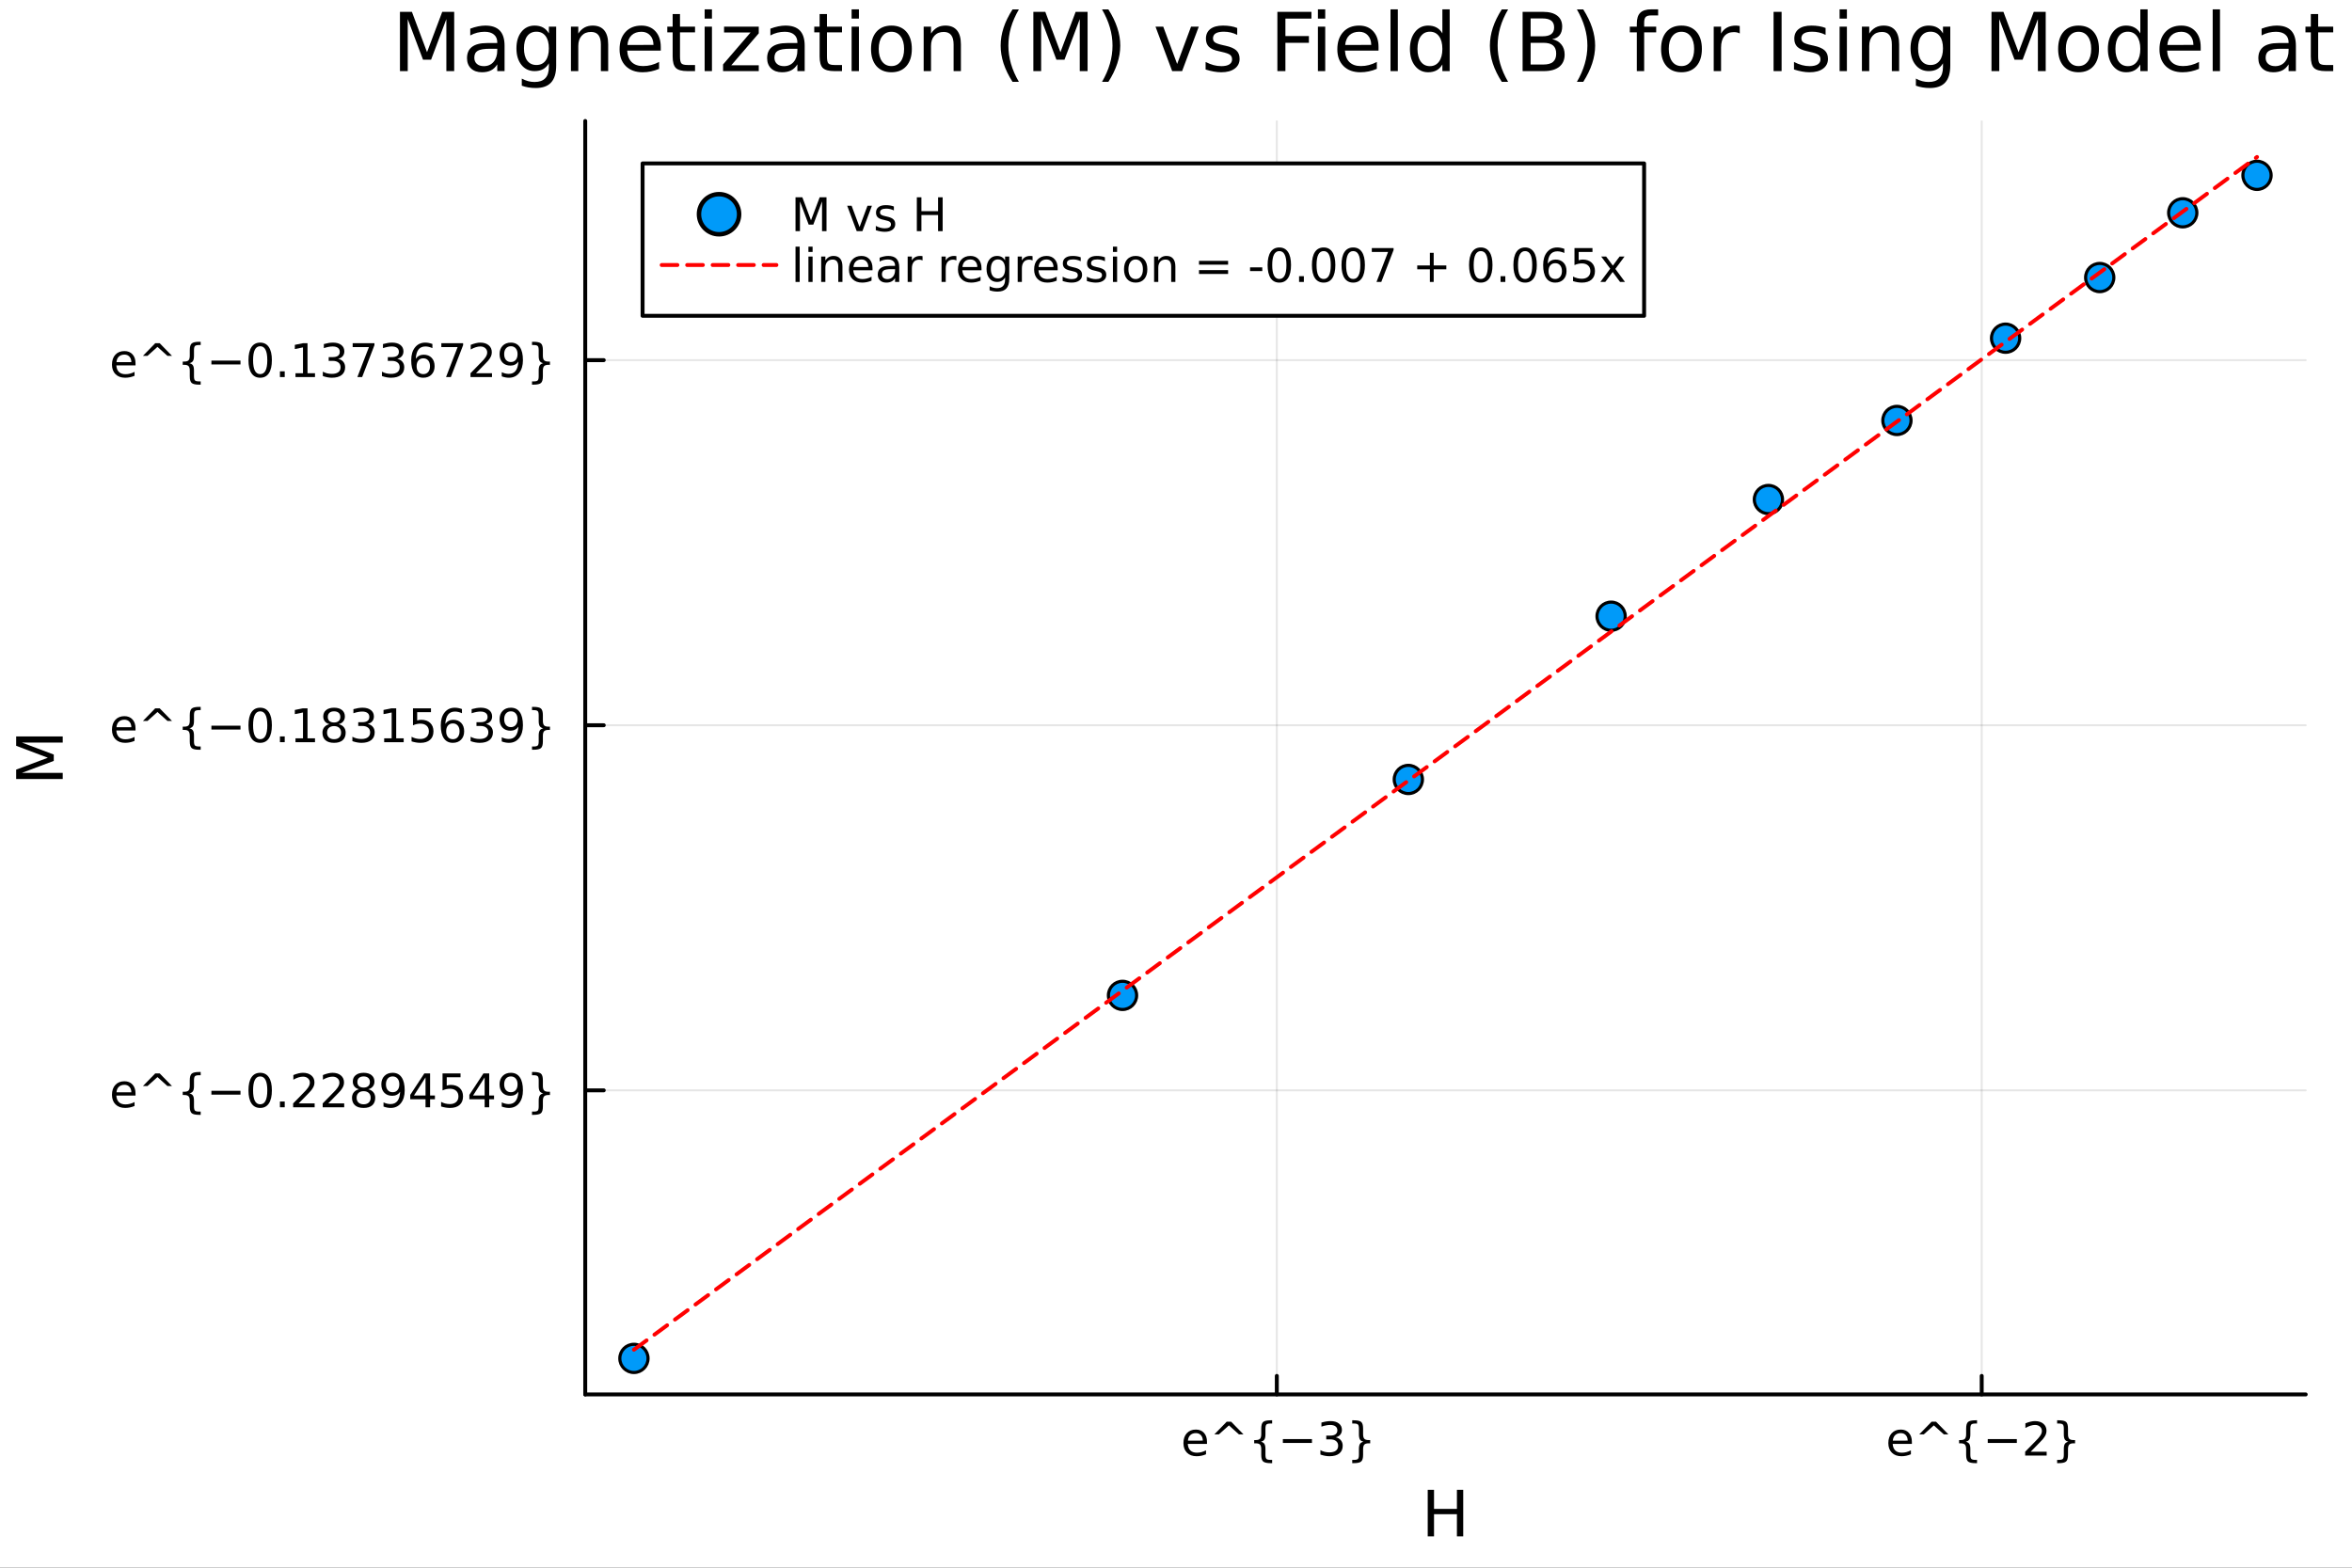 <svg xmlns="http://www.w3.org/2000/svg" xmlns:xlink="http://www.w3.org/1999/xlink" width="600" height="400" viewBox="0 0 2400 1600">
<rect x="0" y="0" width="2400" height="1600" fill="#333333" stroke="none"/>
<defs>
  <clipPath id="clip290">
    <rect x="0" y="0" width="2400" height="1600"></rect>
  </clipPath>
</defs>
<path clip-path="url(#clip290)" d="M0 1600 L2400 1600 L2400 8.88178e-14 L0 8.88178e-14  Z" fill="#ffffff" fill-rule="evenodd" fill-opacity="1"></path>
<defs>
  <clipPath id="clip291">
    <rect x="480" y="0" width="1681" height="1600"></rect>
  </clipPath>
</defs>
<path clip-path="url(#clip290)" d="M597.179 1423.18 L2352.76 1423.18 L2352.76 123.472 L597.179 123.472  Z" fill="#ffffff" fill-rule="evenodd" fill-opacity="1"></path>
<defs>
  <clipPath id="clip292">
    <rect x="597" y="123" width="1757" height="1301"></rect>
  </clipPath>
</defs>
<polyline clip-path="url(#clip292)" style="stroke:#000000; stroke-linecap:round; stroke-linejoin:round; stroke-width:2; stroke-opacity:0.1; fill:none" points="1302.87,1423.18 1302.87,123.472 "></polyline>
<polyline clip-path="url(#clip292)" style="stroke:#000000; stroke-linecap:round; stroke-linejoin:round; stroke-width:2; stroke-opacity:0.1; fill:none" points="2022.15,1423.18 2022.15,123.472 "></polyline>
<polyline clip-path="url(#clip290)" style="stroke:#000000; stroke-linecap:round; stroke-linejoin:round; stroke-width:4; stroke-opacity:1; fill:none" points="597.179,1423.18 2352.76,1423.18 "></polyline>
<polyline clip-path="url(#clip290)" style="stroke:#000000; stroke-linecap:round; stroke-linejoin:round; stroke-width:4; stroke-opacity:1; fill:none" points="1302.87,1423.18 1302.87,1404.28 "></polyline>
<polyline clip-path="url(#clip290)" style="stroke:#000000; stroke-linecap:round; stroke-linejoin:round; stroke-width:4; stroke-opacity:1; fill:none" points="2022.15,1423.18 2022.15,1404.28 "></polyline>
<path clip-path="url(#clip290)" d="M1231.62 1471.55 L1231.62 1473.64 L1212.03 1473.64 Q1212.31 1478.03 1214.67 1480.35 Q1217.06 1482.64 1221.29 1482.64 Q1223.75 1482.64 1226.04 1482.04 Q1228.35 1481.44 1230.62 1480.23 L1230.62 1484.26 Q1228.33 1485.23 1225.92 1485.74 Q1223.51 1486.25 1221.04 1486.25 Q1214.83 1486.25 1211.2 1482.64 Q1207.59 1479.03 1207.59 1472.87 Q1207.59 1466.51 1211.01 1462.78 Q1214.46 1459.03 1220.3 1459.03 Q1225.53 1459.03 1228.56 1462.41 Q1231.62 1465.77 1231.62 1471.55 M1227.36 1470.3 Q1227.31 1466.81 1225.39 1464.72 Q1223.49 1462.64 1220.34 1462.64 Q1216.78 1462.64 1214.63 1464.65 Q1212.5 1466.67 1212.17 1470.33 L1227.36 1470.3 Z" fill="#000000" fill-rule="nonzero" fill-opacity="1"></path><path clip-path="url(#clip290)" d="M1256.27 1451.02 L1268.84 1463.91 L1264.19 1463.91 L1254 1454.77 L1243.81 1463.91 L1239.16 1463.91 L1251.73 1451.02 L1256.27 1451.02 Z" fill="#000000" fill-rule="nonzero" fill-opacity="1"></path><path clip-path="url(#clip290)" d="M1298.1 1489.98 L1298.1 1493.31 L1296.66 1493.31 Q1290.9 1493.31 1288.93 1491.6 Q1286.99 1489.89 1286.99 1484.77 L1286.99 1479.24 Q1286.99 1475.74 1285.74 1474.4 Q1284.49 1473.06 1281.2 1473.06 L1279.79 1473.06 L1279.79 1469.75 L1281.2 1469.75 Q1284.51 1469.75 1285.74 1468.43 Q1286.99 1467.08 1286.99 1463.64 L1286.99 1458.08 Q1286.99 1452.96 1288.93 1451.27 Q1290.9 1449.56 1296.66 1449.56 L1298.1 1449.56 L1298.1 1452.87 L1296.52 1452.87 Q1293.26 1452.87 1292.26 1453.89 Q1291.27 1454.91 1291.27 1458.17 L1291.27 1463.91 Q1291.27 1467.55 1290.2 1469.19 Q1289.16 1470.83 1286.62 1471.41 Q1289.19 1472.04 1290.23 1473.68 Q1291.27 1475.33 1291.27 1478.94 L1291.27 1484.68 Q1291.27 1487.94 1292.26 1488.96 Q1293.26 1489.98 1296.52 1489.98 L1298.1 1489.98 Z" fill="#000000" fill-rule="nonzero" fill-opacity="1"></path><path clip-path="url(#clip290)" d="M1309.05 1468.75 L1338.72 1468.75 L1338.72 1472.69 L1309.05 1472.69 L1309.05 1468.75 Z" fill="#000000" fill-rule="nonzero" fill-opacity="1"></path><path clip-path="url(#clip290)" d="M1362.98 1466.95 Q1366.34 1467.66 1368.21 1469.93 Q1370.11 1472.2 1370.11 1475.53 Q1370.11 1480.65 1366.59 1483.45 Q1363.07 1486.25 1356.59 1486.25 Q1354.42 1486.25 1352.1 1485.81 Q1349.81 1485.39 1347.36 1484.54 L1347.36 1480.02 Q1349.3 1481.16 1351.62 1481.74 Q1353.93 1482.32 1356.45 1482.32 Q1360.85 1482.32 1363.14 1480.58 Q1365.46 1478.84 1365.46 1475.53 Q1365.46 1472.48 1363.31 1470.77 Q1361.18 1469.03 1357.36 1469.03 L1353.33 1469.03 L1353.33 1465.19 L1357.54 1465.19 Q1360.99 1465.19 1362.82 1463.82 Q1364.65 1462.43 1364.65 1459.84 Q1364.65 1457.18 1362.75 1455.77 Q1360.87 1454.33 1357.36 1454.33 Q1355.43 1454.33 1353.24 1454.75 Q1351.04 1455.16 1348.4 1456.04 L1348.4 1451.88 Q1351.06 1451.14 1353.37 1450.77 Q1355.71 1450.39 1357.77 1450.39 Q1363.1 1450.39 1366.2 1452.83 Q1369.3 1455.23 1369.3 1459.35 Q1369.3 1462.22 1367.66 1464.21 Q1366.01 1466.18 1362.98 1466.95 Z" fill="#000000" fill-rule="nonzero" fill-opacity="1"></path><path clip-path="url(#clip290)" d="M1379.83 1489.98 L1381.45 1489.98 Q1384.69 1489.98 1385.67 1488.98 Q1386.66 1487.99 1386.66 1484.68 L1386.66 1478.94 Q1386.66 1475.33 1387.7 1473.68 Q1388.74 1472.04 1391.31 1471.41 Q1388.74 1470.83 1387.7 1469.19 Q1386.66 1467.55 1386.66 1463.91 L1386.66 1458.17 Q1386.66 1454.89 1385.67 1453.89 Q1384.69 1452.87 1381.45 1452.87 L1379.83 1452.87 L1379.83 1449.56 L1381.29 1449.56 Q1387.05 1449.56 1388.98 1451.27 Q1390.92 1452.96 1390.92 1458.08 L1390.92 1463.64 Q1390.92 1467.08 1392.17 1468.43 Q1393.42 1469.75 1396.71 1469.75 L1398.14 1469.75 L1398.14 1473.06 L1396.71 1473.06 Q1393.42 1473.06 1392.17 1474.4 Q1390.92 1475.74 1390.92 1479.24 L1390.92 1484.77 Q1390.92 1489.89 1388.98 1491.6 Q1387.05 1493.31 1381.29 1493.31 L1379.83 1493.31 L1379.83 1489.98 Z" fill="#000000" fill-rule="nonzero" fill-opacity="1"></path><path clip-path="url(#clip290)" d="M1950.9 1471.55 L1950.9 1473.64 L1931.31 1473.64 Q1931.59 1478.03 1933.95 1480.35 Q1936.34 1482.64 1940.57 1482.64 Q1943.03 1482.64 1945.32 1482.04 Q1947.63 1481.44 1949.9 1480.23 L1949.9 1484.26 Q1947.61 1485.23 1945.2 1485.74 Q1942.79 1486.25 1940.32 1486.25 Q1934.11 1486.25 1930.48 1482.64 Q1926.87 1479.03 1926.87 1472.87 Q1926.87 1466.51 1930.29 1462.78 Q1933.74 1459.03 1939.58 1459.03 Q1944.81 1459.03 1947.84 1462.41 Q1950.9 1465.77 1950.9 1471.55 M1946.64 1470.3 Q1946.59 1466.81 1944.67 1464.72 Q1942.77 1462.64 1939.62 1462.64 Q1936.06 1462.64 1933.91 1464.65 Q1931.78 1466.67 1931.45 1470.33 L1946.64 1470.3 Z" fill="#000000" fill-rule="nonzero" fill-opacity="1"></path><path clip-path="url(#clip290)" d="M1975.55 1451.02 L1988.12 1463.91 L1983.47 1463.91 L1973.28 1454.77 L1963.1 1463.91 L1958.44 1463.91 L1971.01 1451.02 L1975.55 1451.02 Z" fill="#000000" fill-rule="nonzero" fill-opacity="1"></path><path clip-path="url(#clip290)" d="M2017.38 1489.98 L2017.38 1493.31 L2015.94 1493.31 Q2010.18 1493.31 2008.21 1491.6 Q2006.27 1489.89 2006.27 1484.77 L2006.27 1479.24 Q2006.27 1475.74 2005.02 1474.4 Q2003.77 1473.06 2000.48 1473.06 L1999.07 1473.06 L1999.07 1469.75 L2000.48 1469.75 Q2003.79 1469.75 2005.02 1468.43 Q2006.27 1467.08 2006.27 1463.64 L2006.27 1458.08 Q2006.27 1452.96 2008.21 1451.27 Q2010.18 1449.56 2015.94 1449.56 L2017.38 1449.56 L2017.38 1452.87 L2015.8 1452.87 Q2012.54 1452.87 2011.54 1453.89 Q2010.55 1454.91 2010.55 1458.17 L2010.55 1463.91 Q2010.55 1467.55 2009.48 1469.19 Q2008.44 1470.83 2005.9 1471.41 Q2008.47 1472.04 2009.51 1473.68 Q2010.55 1475.33 2010.55 1478.94 L2010.55 1484.68 Q2010.55 1487.94 2011.54 1488.96 Q2012.54 1489.98 2015.8 1489.98 L2017.38 1489.98 Z" fill="#000000" fill-rule="nonzero" fill-opacity="1"></path><path clip-path="url(#clip290)" d="M2028.33 1468.75 L2058 1468.75 L2058 1472.69 L2028.33 1472.69 L2028.33 1468.75 Z" fill="#000000" fill-rule="nonzero" fill-opacity="1"></path><path clip-path="url(#clip290)" d="M2072.12 1481.64 L2088.44 1481.64 L2088.44 1485.58 L2066.5 1485.58 L2066.5 1481.64 Q2069.16 1478.89 2073.74 1474.26 Q2078.35 1469.61 2079.53 1468.27 Q2081.78 1465.74 2082.66 1464.01 Q2083.56 1462.25 2083.56 1460.56 Q2083.56 1457.8 2081.61 1456.07 Q2079.69 1454.33 2076.59 1454.33 Q2074.39 1454.33 2071.94 1455.09 Q2069.51 1455.86 2066.73 1457.41 L2066.73 1452.69 Q2069.55 1451.55 2072.01 1450.97 Q2074.46 1450.39 2076.5 1450.39 Q2081.87 1450.39 2085.06 1453.08 Q2088.26 1455.77 2088.26 1460.26 Q2088.26 1462.39 2087.45 1464.31 Q2086.66 1466.2 2084.55 1468.8 Q2083.97 1469.47 2080.87 1472.69 Q2077.77 1475.88 2072.12 1481.64 Z" fill="#000000" fill-rule="nonzero" fill-opacity="1"></path><path clip-path="url(#clip290)" d="M2099.11 1489.98 L2100.73 1489.98 Q2103.97 1489.98 2104.95 1488.98 Q2105.94 1487.99 2105.94 1484.68 L2105.94 1478.94 Q2105.94 1475.33 2106.98 1473.68 Q2108.03 1472.04 2110.59 1471.41 Q2108.03 1470.83 2106.98 1469.19 Q2105.94 1467.55 2105.94 1463.91 L2105.94 1458.17 Q2105.94 1454.89 2104.95 1453.89 Q2103.97 1452.87 2100.73 1452.87 L2099.11 1452.87 L2099.11 1449.56 L2100.57 1449.56 Q2106.34 1449.56 2108.26 1451.27 Q2110.2 1452.96 2110.2 1458.08 L2110.2 1463.64 Q2110.2 1467.08 2111.45 1468.43 Q2112.7 1469.75 2115.99 1469.75 L2117.42 1469.75 L2117.42 1473.06 L2115.99 1473.06 Q2112.7 1473.06 2111.45 1474.4 Q2110.2 1475.74 2110.2 1479.24 L2110.2 1484.77 Q2110.2 1489.89 2108.26 1491.6 Q2106.34 1493.31 2100.57 1493.31 L2099.11 1493.31 L2099.11 1489.98 Z" fill="#000000" fill-rule="nonzero" fill-opacity="1"></path><path clip-path="url(#clip290)" d="M1456.86 1520.52 L1463.29 1520.52 L1463.29 1540 L1486.65 1540 L1486.65 1520.52 L1493.08 1520.52 L1493.08 1568.04 L1486.65 1568.04 L1486.65 1545.41 L1463.29 1545.41 L1463.29 1568.04 L1456.86 1568.04 L1456.86 1520.52 Z" fill="#000000" fill-rule="nonzero" fill-opacity="1"></path><polyline clip-path="url(#clip292)" style="stroke:#000000; stroke-linecap:round; stroke-linejoin:round; stroke-width:2; stroke-opacity:0.1; fill:none" points="597.179,1112.82 2352.76,1112.82 "></polyline>
<polyline clip-path="url(#clip292)" style="stroke:#000000; stroke-linecap:round; stroke-linejoin:round; stroke-width:2; stroke-opacity:0.1; fill:none" points="597.179,740.195 2352.76,740.195 "></polyline>
<polyline clip-path="url(#clip292)" style="stroke:#000000; stroke-linecap:round; stroke-linejoin:round; stroke-width:2; stroke-opacity:0.1; fill:none" points="597.179,367.573 2352.76,367.573 "></polyline>
<polyline clip-path="url(#clip290)" style="stroke:#000000; stroke-linecap:round; stroke-linejoin:round; stroke-width:4; stroke-opacity:1; fill:none" points="597.179,1423.18 597.179,123.472 "></polyline>
<polyline clip-path="url(#clip290)" style="stroke:#000000; stroke-linecap:round; stroke-linejoin:round; stroke-width:4; stroke-opacity:1; fill:none" points="597.179,1112.82 616.077,1112.82 "></polyline>
<polyline clip-path="url(#clip290)" style="stroke:#000000; stroke-linecap:round; stroke-linejoin:round; stroke-width:4; stroke-opacity:1; fill:none" points="597.179,740.195 616.077,740.195 "></polyline>
<polyline clip-path="url(#clip290)" style="stroke:#000000; stroke-linecap:round; stroke-linejoin:round; stroke-width:4; stroke-opacity:1; fill:none" points="597.179,367.573 616.077,367.573 "></polyline>
<path clip-path="url(#clip290)" d="M138.288 1116.07 L138.288 1118.15 L118.705 1118.15 Q118.982 1122.55 121.343 1124.87 Q123.728 1127.16 127.964 1127.16 Q130.417 1127.16 132.709 1126.55 Q135.024 1125.95 137.292 1124.75 L137.292 1128.78 Q135.001 1129.75 132.593 1130.26 Q130.186 1130.77 127.709 1130.77 Q121.505 1130.77 117.871 1127.16 Q114.26 1123.55 114.26 1117.39 Q114.26 1111.02 117.686 1107.3 Q121.135 1103.55 126.968 1103.55 Q132.2 1103.55 135.232 1106.93 Q138.288 1110.28 138.288 1116.07 M134.029 1114.82 Q133.982 1111.32 132.061 1109.24 Q130.163 1107.16 127.015 1107.16 Q123.45 1107.16 121.297 1109.17 Q119.168 1111.18 118.843 1114.84 L134.029 1114.82 Z" fill="#000000" fill-rule="nonzero" fill-opacity="1"></path><path clip-path="url(#clip290)" d="M162.94 1095.54 L175.51 1108.43 L170.857 1108.43 L160.672 1099.29 L150.487 1108.43 L145.834 1108.43 L158.403 1095.54 L162.94 1095.54 Z" fill="#000000" fill-rule="nonzero" fill-opacity="1"></path><path clip-path="url(#clip290)" d="M204.769 1134.49 L204.769 1137.83 L203.334 1137.83 Q197.57 1137.83 195.602 1136.11 Q193.658 1134.4 193.658 1129.29 L193.658 1123.75 Q193.658 1120.26 192.408 1118.92 Q191.158 1117.57 187.871 1117.57 L186.459 1117.57 L186.459 1114.26 L187.871 1114.26 Q191.181 1114.26 192.408 1112.94 Q193.658 1111.6 193.658 1108.15 L193.658 1102.6 Q193.658 1097.48 195.602 1095.79 Q197.57 1094.08 203.334 1094.08 L204.769 1094.08 L204.769 1097.39 L203.195 1097.39 Q199.931 1097.39 198.936 1098.41 Q197.94 1099.43 197.94 1102.69 L197.94 1108.43 Q197.94 1112.06 196.875 1113.71 Q195.834 1115.35 193.288 1115.93 Q195.857 1116.55 196.899 1118.2 Q197.94 1119.84 197.94 1123.45 L197.94 1129.19 Q197.94 1132.46 198.936 1133.48 Q199.931 1134.49 203.195 1134.49 L204.769 1134.49 Z" fill="#000000" fill-rule="nonzero" fill-opacity="1"></path><path clip-path="url(#clip290)" d="M215.718 1113.27 L245.394 1113.27 L245.394 1117.2 L215.718 1117.2 L215.718 1113.27 Z" fill="#000000" fill-rule="nonzero" fill-opacity="1"></path><path clip-path="url(#clip290)" d="M265.486 1098.62 Q261.875 1098.62 260.046 1102.18 Q258.241 1105.72 258.241 1112.85 Q258.241 1119.96 260.046 1123.52 Q261.875 1127.06 265.486 1127.06 Q269.12 1127.06 270.926 1123.52 Q272.755 1119.96 272.755 1112.85 Q272.755 1105.72 270.926 1102.18 Q269.12 1098.62 265.486 1098.62 M265.486 1094.91 Q271.296 1094.91 274.352 1099.52 Q277.431 1104.1 277.431 1112.85 Q277.431 1121.58 274.352 1126.18 Q271.296 1130.77 265.486 1130.77 Q259.676 1130.77 256.597 1126.18 Q253.542 1121.58 253.542 1112.85 Q253.542 1104.1 256.597 1099.52 Q259.676 1094.91 265.486 1094.91 Z" fill="#000000" fill-rule="nonzero" fill-opacity="1"></path><path clip-path="url(#clip290)" d="M285.648 1124.22 L290.532 1124.22 L290.532 1130.1 L285.648 1130.1 L285.648 1124.22 Z" fill="#000000" fill-rule="nonzero" fill-opacity="1"></path><path clip-path="url(#clip290)" d="M304.745 1126.16 L321.065 1126.16 L321.065 1130.1 L299.12 1130.1 L299.12 1126.16 Q301.782 1123.41 306.366 1118.78 Q310.972 1114.12 312.153 1112.78 Q314.398 1110.26 315.278 1108.52 Q316.18 1106.76 316.18 1105.07 Q316.18 1102.32 314.236 1100.58 Q312.315 1098.85 309.213 1098.85 Q307.014 1098.85 304.56 1099.61 Q302.13 1100.37 299.352 1101.93 L299.352 1097.2 Q302.176 1096.07 304.63 1095.49 Q307.083 1094.91 309.12 1094.91 Q314.491 1094.91 317.685 1097.6 Q320.879 1100.28 320.879 1104.77 Q320.879 1106.9 320.069 1108.82 Q319.282 1110.72 317.176 1113.31 Q316.597 1113.99 313.495 1117.2 Q310.393 1120.4 304.745 1126.16 Z" fill="#000000" fill-rule="nonzero" fill-opacity="1"></path><path clip-path="url(#clip290)" d="M334.907 1126.16 L351.226 1126.16 L351.226 1130.1 L329.282 1130.1 L329.282 1126.16 Q331.944 1123.41 336.527 1118.78 Q341.134 1114.12 342.314 1112.78 Q344.56 1110.26 345.439 1108.52 Q346.342 1106.76 346.342 1105.07 Q346.342 1102.32 344.398 1100.58 Q342.477 1098.85 339.375 1098.85 Q337.176 1098.85 334.722 1099.61 Q332.291 1100.37 329.514 1101.93 L329.514 1097.2 Q332.338 1096.07 334.791 1095.49 Q337.245 1094.91 339.282 1094.91 Q344.652 1094.91 347.847 1097.6 Q351.041 1100.28 351.041 1104.77 Q351.041 1106.9 350.231 1108.82 Q349.444 1110.72 347.338 1113.31 Q346.759 1113.99 343.657 1117.2 Q340.555 1120.4 334.907 1126.16 Z" fill="#000000" fill-rule="nonzero" fill-opacity="1"></path><path clip-path="url(#clip290)" d="M371.041 1113.68 Q367.708 1113.68 365.787 1115.47 Q363.888 1117.25 363.888 1120.37 Q363.888 1123.5 365.787 1125.28 Q367.708 1127.06 371.041 1127.06 Q374.375 1127.06 376.296 1125.28 Q378.217 1123.48 378.217 1120.37 Q378.217 1117.25 376.296 1115.47 Q374.398 1113.68 371.041 1113.68 M366.365 1111.69 Q363.356 1110.95 361.666 1108.89 Q360 1106.83 360 1103.87 Q360 1099.73 362.939 1097.32 Q365.902 1094.91 371.041 1094.91 Q376.203 1094.91 379.143 1097.32 Q382.083 1099.73 382.083 1103.87 Q382.083 1106.83 380.393 1108.89 Q378.726 1110.95 375.74 1111.69 Q379.12 1112.48 380.995 1114.77 Q382.893 1117.06 382.893 1120.37 Q382.893 1125.4 379.814 1128.08 Q376.759 1130.77 371.041 1130.77 Q365.324 1130.77 362.245 1128.08 Q359.189 1125.4 359.189 1120.37 Q359.189 1117.06 361.088 1114.77 Q362.986 1112.48 366.365 1111.69 M364.652 1104.31 Q364.652 1106.99 366.319 1108.5 Q368.009 1110 371.041 1110 Q374.05 1110 375.74 1108.5 Q377.453 1106.99 377.453 1104.31 Q377.453 1101.62 375.74 1100.12 Q374.05 1098.62 371.041 1098.62 Q368.009 1098.62 366.319 1100.12 Q364.652 1101.62 364.652 1104.31 Z" fill="#000000" fill-rule="nonzero" fill-opacity="1"></path><path clip-path="url(#clip290)" d="M391.342 1129.38 L391.342 1125.12 Q393.101 1125.95 394.907 1126.39 Q396.712 1126.83 398.448 1126.83 Q403.078 1126.83 405.509 1123.73 Q407.962 1120.61 408.31 1114.26 Q406.967 1116.25 404.907 1117.32 Q402.847 1118.38 400.347 1118.38 Q395.161 1118.38 392.129 1115.26 Q389.12 1112.11 389.12 1106.67 Q389.12 1101.35 392.268 1098.13 Q395.416 1094.91 400.648 1094.91 Q406.643 1094.91 409.791 1099.52 Q412.962 1104.1 412.962 1112.85 Q412.962 1121.02 409.073 1125.91 Q405.208 1130.77 398.657 1130.77 Q396.898 1130.77 395.092 1130.42 Q393.286 1130.07 391.342 1129.38 M400.648 1114.73 Q403.796 1114.73 405.624 1112.57 Q407.476 1110.42 407.476 1106.67 Q407.476 1102.94 405.624 1100.79 Q403.796 1098.62 400.648 1098.62 Q397.499 1098.62 395.648 1100.79 Q393.819 1102.94 393.819 1106.67 Q393.819 1110.42 395.648 1112.57 Q397.499 1114.73 400.648 1114.73 Z" fill="#000000" fill-rule="nonzero" fill-opacity="1"></path><path clip-path="url(#clip290)" d="M434.212 1099.61 L422.407 1118.06 L434.212 1118.06 L434.212 1099.61 M432.985 1095.54 L438.865 1095.54 L438.865 1118.06 L443.795 1118.06 L443.795 1121.95 L438.865 1121.95 L438.865 1130.1 L434.212 1130.1 L434.212 1121.95 L418.61 1121.95 L418.61 1117.43 L432.985 1095.54 Z" fill="#000000" fill-rule="nonzero" fill-opacity="1"></path><path clip-path="url(#clip290)" d="M451.573 1095.54 L469.93 1095.54 L469.93 1099.47 L455.856 1099.47 L455.856 1107.94 Q456.874 1107.6 457.893 1107.43 Q458.911 1107.25 459.93 1107.25 Q465.717 1107.25 469.096 1110.42 Q472.476 1113.59 472.476 1119.01 Q472.476 1124.59 469.004 1127.69 Q465.531 1130.77 459.212 1130.77 Q457.036 1130.77 454.768 1130.4 Q452.522 1130.03 450.115 1129.29 L450.115 1124.59 Q452.198 1125.72 454.42 1126.28 Q456.643 1126.83 459.119 1126.83 Q463.124 1126.83 465.462 1124.73 Q467.8 1122.62 467.8 1119.01 Q467.8 1115.4 465.462 1113.29 Q463.124 1111.18 459.119 1111.18 Q457.244 1111.18 455.369 1111.6 Q453.518 1112.02 451.573 1112.9 L451.573 1095.54 Z" fill="#000000" fill-rule="nonzero" fill-opacity="1"></path><path clip-path="url(#clip290)" d="M494.536 1099.61 L482.73 1118.06 L494.536 1118.06 L494.536 1099.61 M493.309 1095.54 L499.189 1095.54 L499.189 1118.06 L504.119 1118.06 L504.119 1121.95 L499.189 1121.95 L499.189 1130.1 L494.536 1130.1 L494.536 1121.95 L478.934 1121.95 L478.934 1117.43 L493.309 1095.54 Z" fill="#000000" fill-rule="nonzero" fill-opacity="1"></path><path clip-path="url(#clip290)" d="M511.99 1129.38 L511.99 1125.12 Q513.749 1125.95 515.554 1126.39 Q517.36 1126.83 519.096 1126.83 Q523.726 1126.83 526.156 1123.73 Q528.61 1120.61 528.957 1114.26 Q527.614 1116.25 525.554 1117.32 Q523.494 1118.38 520.994 1118.38 Q515.809 1118.38 512.777 1115.26 Q509.767 1112.11 509.767 1106.67 Q509.767 1101.35 512.915 1098.13 Q516.064 1094.91 521.295 1094.91 Q527.29 1094.91 530.438 1099.52 Q533.61 1104.1 533.61 1112.85 Q533.61 1121.02 529.721 1125.91 Q525.855 1130.77 519.304 1130.77 Q517.545 1130.77 515.739 1130.42 Q513.934 1130.07 511.99 1129.38 M521.295 1114.73 Q524.443 1114.73 526.272 1112.57 Q528.124 1110.42 528.124 1106.67 Q528.124 1102.94 526.272 1100.79 Q524.443 1098.62 521.295 1098.62 Q518.147 1098.62 516.295 1100.79 Q514.466 1102.94 514.466 1106.67 Q514.466 1110.42 516.295 1112.57 Q518.147 1114.73 521.295 1114.73 Z" fill="#000000" fill-rule="nonzero" fill-opacity="1"></path><path clip-path="url(#clip290)" d="M542.869 1134.49 L544.489 1134.49 Q547.73 1134.49 548.702 1133.5 Q549.698 1132.5 549.698 1129.19 L549.698 1123.45 Q549.698 1119.84 550.739 1118.2 Q551.781 1116.55 554.35 1115.93 Q551.781 1115.35 550.739 1113.71 Q549.698 1112.06 549.698 1108.43 L549.698 1102.69 Q549.698 1099.4 548.702 1098.41 Q547.73 1097.39 544.489 1097.39 L542.869 1097.39 L542.869 1094.08 L544.327 1094.08 Q550.091 1094.08 552.012 1095.79 Q553.957 1097.48 553.957 1102.6 L553.957 1108.15 Q553.957 1111.6 555.207 1112.94 Q556.457 1114.26 559.744 1114.26 L561.179 1114.26 L561.179 1117.57 L559.744 1117.57 Q556.457 1117.57 555.207 1118.92 Q553.957 1120.26 553.957 1123.75 L553.957 1129.29 Q553.957 1134.4 552.012 1136.11 Q550.091 1137.83 544.327 1137.83 L542.869 1137.83 L542.869 1134.49 Z" fill="#000000" fill-rule="nonzero" fill-opacity="1"></path><path clip-path="url(#clip290)" d="M138.288 743.447 L138.288 745.53 L118.705 745.53 Q118.982 749.928 121.343 752.243 Q123.728 754.535 127.964 754.535 Q130.417 754.535 132.709 753.933 Q135.024 753.331 137.292 752.127 L137.292 756.155 Q135.001 757.127 132.593 757.637 Q130.186 758.146 127.709 758.146 Q121.505 758.146 117.871 754.535 Q114.26 750.924 114.26 744.766 Q114.26 738.401 117.686 734.674 Q121.135 730.924 126.968 730.924 Q132.2 730.924 135.232 734.303 Q138.288 737.66 138.288 743.447 M134.029 742.197 Q133.982 738.702 132.061 736.618 Q130.163 734.535 127.015 734.535 Q123.45 734.535 121.297 736.549 Q119.168 738.563 118.843 742.22 L134.029 742.197 Z" fill="#000000" fill-rule="nonzero" fill-opacity="1"></path><path clip-path="url(#clip290)" d="M162.94 722.915 L175.51 735.808 L170.857 735.808 L160.672 726.665 L150.487 735.808 L145.834 735.808 L158.403 722.915 L162.94 722.915 Z" fill="#000000" fill-rule="nonzero" fill-opacity="1"></path><path clip-path="url(#clip290)" d="M204.769 761.873 L204.769 765.206 L203.334 765.206 Q197.57 765.206 195.602 763.493 Q193.658 761.78 193.658 756.664 L193.658 751.132 Q193.658 747.637 192.408 746.294 Q191.158 744.951 187.871 744.951 L186.459 744.951 L186.459 741.641 L187.871 741.641 Q191.181 741.641 192.408 740.322 Q193.658 738.979 193.658 735.53 L193.658 729.975 Q193.658 724.859 195.602 723.169 Q197.57 721.456 203.334 721.456 L204.769 721.456 L204.769 724.766 L203.195 724.766 Q199.931 724.766 198.936 725.785 Q197.94 726.803 197.94 730.067 L197.94 735.808 Q197.94 739.442 196.875 741.086 Q195.834 742.729 193.288 743.308 Q195.857 743.933 196.899 745.576 Q197.94 747.22 197.94 750.831 L197.94 756.572 Q197.94 759.836 198.936 760.854 Q199.931 761.873 203.195 761.873 L204.769 761.873 Z" fill="#000000" fill-rule="nonzero" fill-opacity="1"></path><path clip-path="url(#clip290)" d="M215.718 740.646 L245.394 740.646 L245.394 744.581 L215.718 744.581 L215.718 740.646 Z" fill="#000000" fill-rule="nonzero" fill-opacity="1"></path><path clip-path="url(#clip290)" d="M265.486 725.993 Q261.875 725.993 260.046 729.558 Q258.241 733.1 258.241 740.229 Q258.241 747.336 260.046 750.901 Q261.875 754.442 265.486 754.442 Q269.12 754.442 270.926 750.901 Q272.755 747.336 272.755 740.229 Q272.755 733.1 270.926 729.558 Q269.12 725.993 265.486 725.993 M265.486 722.29 Q271.296 722.29 274.352 726.896 Q277.431 731.479 277.431 740.229 Q277.431 748.956 274.352 753.563 Q271.296 758.146 265.486 758.146 Q259.676 758.146 256.597 753.563 Q253.542 748.956 253.542 740.229 Q253.542 731.479 256.597 726.896 Q259.676 722.29 265.486 722.29 Z" fill="#000000" fill-rule="nonzero" fill-opacity="1"></path><path clip-path="url(#clip290)" d="M285.648 751.595 L290.532 751.595 L290.532 757.475 L285.648 757.475 L285.648 751.595 Z" fill="#000000" fill-rule="nonzero" fill-opacity="1"></path><path clip-path="url(#clip290)" d="M301.528 753.539 L309.167 753.539 L309.167 727.174 L300.856 728.84 L300.856 724.581 L309.12 722.915 L313.796 722.915 L313.796 753.539 L321.435 753.539 L321.435 757.475 L301.528 757.475 L301.528 753.539 Z" fill="#000000" fill-rule="nonzero" fill-opacity="1"></path><path clip-path="url(#clip290)" d="M340.879 741.063 Q337.546 741.063 335.625 742.845 Q333.727 744.627 333.727 747.752 Q333.727 750.877 335.625 752.66 Q337.546 754.442 340.879 754.442 Q344.213 754.442 346.134 752.66 Q348.055 750.854 348.055 747.752 Q348.055 744.627 346.134 742.845 Q344.236 741.063 340.879 741.063 M336.203 739.072 Q333.194 738.331 331.504 736.271 Q329.838 734.211 329.838 731.248 Q329.838 727.104 332.778 724.697 Q335.74 722.29 340.879 722.29 Q346.041 722.29 348.981 724.697 Q351.921 727.104 351.921 731.248 Q351.921 734.211 350.231 736.271 Q348.564 738.331 345.578 739.072 Q348.958 739.859 350.833 742.151 Q352.731 744.442 352.731 747.752 Q352.731 752.776 349.652 755.461 Q346.597 758.146 340.879 758.146 Q335.162 758.146 332.083 755.461 Q329.028 752.776 329.028 747.752 Q329.028 744.442 330.926 742.151 Q332.824 739.859 336.203 739.072 M334.49 731.688 Q334.49 734.373 336.157 735.877 Q337.847 737.382 340.879 737.382 Q343.889 737.382 345.578 735.877 Q347.291 734.373 347.291 731.688 Q347.291 729.003 345.578 727.498 Q343.889 725.993 340.879 725.993 Q337.847 725.993 336.157 727.498 Q334.49 729.003 334.49 731.688 Z" fill="#000000" fill-rule="nonzero" fill-opacity="1"></path><path clip-path="url(#clip290)" d="M375.208 738.84 Q378.564 739.558 380.439 741.827 Q382.337 744.095 382.337 747.428 Q382.337 752.544 378.819 755.345 Q375.3 758.146 368.819 758.146 Q366.643 758.146 364.328 757.706 Q362.037 757.289 359.583 756.433 L359.583 751.919 Q361.527 753.053 363.842 753.632 Q366.157 754.211 368.68 754.211 Q373.078 754.211 375.37 752.475 Q377.685 750.739 377.685 747.428 Q377.685 744.373 375.532 742.66 Q373.402 740.924 369.583 740.924 L365.555 740.924 L365.555 737.081 L369.768 737.081 Q373.217 737.081 375.046 735.715 Q376.874 734.327 376.874 731.734 Q376.874 729.072 374.976 727.66 Q373.101 726.225 369.583 726.225 Q367.662 726.225 365.463 726.641 Q363.263 727.058 360.625 727.938 L360.625 723.771 Q363.287 723.03 365.601 722.66 Q367.939 722.29 370 722.29 Q375.324 722.29 378.425 724.72 Q381.527 727.128 381.527 731.248 Q381.527 734.118 379.884 736.109 Q378.24 738.077 375.208 738.84 Z" fill="#000000" fill-rule="nonzero" fill-opacity="1"></path><path clip-path="url(#clip290)" d="M392.013 753.539 L399.652 753.539 L399.652 727.174 L391.342 728.84 L391.342 724.581 L399.606 722.915 L404.282 722.915 L404.282 753.539 L411.921 753.539 L411.921 757.475 L392.013 757.475 L392.013 753.539 Z" fill="#000000" fill-rule="nonzero" fill-opacity="1"></path><path clip-path="url(#clip290)" d="M421.411 722.915 L439.768 722.915 L439.768 726.85 L425.694 726.85 L425.694 735.322 Q426.712 734.975 427.731 734.813 Q428.749 734.627 429.768 734.627 Q435.555 734.627 438.934 737.799 Q442.314 740.97 442.314 746.387 Q442.314 751.965 438.842 755.067 Q435.37 758.146 429.05 758.146 Q426.874 758.146 424.606 757.776 Q422.36 757.405 419.953 756.664 L419.953 751.965 Q422.036 753.1 424.258 753.655 Q426.481 754.211 428.958 754.211 Q432.962 754.211 435.3 752.104 Q437.638 749.998 437.638 746.387 Q437.638 742.776 435.3 740.669 Q432.962 738.563 428.958 738.563 Q427.083 738.563 425.208 738.979 Q423.356 739.396 421.411 740.276 L421.411 722.915 Z" fill="#000000" fill-rule="nonzero" fill-opacity="1"></path><path clip-path="url(#clip290)" d="M462.106 738.331 Q458.957 738.331 457.106 740.484 Q455.277 742.637 455.277 746.387 Q455.277 750.114 457.106 752.289 Q458.957 754.442 462.106 754.442 Q465.254 754.442 467.082 752.289 Q468.934 750.114 468.934 746.387 Q468.934 742.637 467.082 740.484 Q465.254 738.331 462.106 738.331 M471.388 723.678 L471.388 727.938 Q469.629 727.104 467.823 726.665 Q466.041 726.225 464.281 726.225 Q459.652 726.225 457.198 729.35 Q454.768 732.475 454.42 738.794 Q455.786 736.78 457.846 735.715 Q459.906 734.627 462.383 734.627 Q467.592 734.627 470.601 737.799 Q473.633 740.947 473.633 746.387 Q473.633 751.711 470.485 754.928 Q467.337 758.146 462.106 758.146 Q456.11 758.146 452.939 753.563 Q449.768 748.956 449.768 740.229 Q449.768 732.035 453.656 727.174 Q457.545 722.29 464.096 722.29 Q465.855 722.29 467.638 722.637 Q469.443 722.984 471.388 723.678 Z" fill="#000000" fill-rule="nonzero" fill-opacity="1"></path><path clip-path="url(#clip290)" d="M495.855 738.84 Q499.212 739.558 501.087 741.827 Q502.985 744.095 502.985 747.428 Q502.985 752.544 499.466 755.345 Q495.948 758.146 489.466 758.146 Q487.291 758.146 484.976 757.706 Q482.684 757.289 480.23 756.433 L480.23 751.919 Q482.175 753.053 484.49 753.632 Q486.804 754.211 489.328 754.211 Q493.726 754.211 496.017 752.475 Q498.332 750.739 498.332 747.428 Q498.332 744.373 496.179 742.66 Q494.05 740.924 490.23 740.924 L486.203 740.924 L486.203 737.081 L490.416 737.081 Q493.865 737.081 495.693 735.715 Q497.522 734.327 497.522 731.734 Q497.522 729.072 495.624 727.66 Q493.749 726.225 490.23 726.225 Q488.309 726.225 486.11 726.641 Q483.911 727.058 481.272 727.938 L481.272 723.771 Q483.934 723.03 486.249 722.66 Q488.587 722.29 490.647 722.29 Q495.971 722.29 499.073 724.72 Q502.175 727.128 502.175 731.248 Q502.175 734.118 500.531 736.109 Q498.888 738.077 495.855 738.84 Z" fill="#000000" fill-rule="nonzero" fill-opacity="1"></path><path clip-path="url(#clip290)" d="M511.99 756.757 L511.99 752.498 Q513.749 753.331 515.554 753.771 Q517.36 754.211 519.096 754.211 Q523.726 754.211 526.156 751.109 Q528.61 747.984 528.957 741.641 Q527.614 743.632 525.554 744.697 Q523.494 745.762 520.994 745.762 Q515.809 745.762 512.777 742.637 Q509.767 739.489 509.767 734.049 Q509.767 728.725 512.915 725.507 Q516.064 722.29 521.295 722.29 Q527.29 722.29 530.438 726.896 Q533.61 731.479 533.61 740.229 Q533.61 748.401 529.721 753.285 Q525.855 758.146 519.304 758.146 Q517.545 758.146 515.739 757.799 Q513.934 757.451 511.99 756.757 M521.295 742.104 Q524.443 742.104 526.272 739.952 Q528.124 737.799 528.124 734.049 Q528.124 730.322 526.272 728.169 Q524.443 725.993 521.295 725.993 Q518.147 725.993 516.295 728.169 Q514.466 730.322 514.466 734.049 Q514.466 737.799 516.295 739.952 Q518.147 742.104 521.295 742.104 Z" fill="#000000" fill-rule="nonzero" fill-opacity="1"></path><path clip-path="url(#clip290)" d="M542.869 761.873 L544.489 761.873 Q547.73 761.873 548.702 760.877 Q549.698 759.882 549.698 756.572 L549.698 750.831 Q549.698 747.22 550.739 745.576 Q551.781 743.933 554.35 743.308 Q551.781 742.729 550.739 741.086 Q549.698 739.442 549.698 735.808 L549.698 730.067 Q549.698 726.78 548.702 725.785 Q547.73 724.766 544.489 724.766 L542.869 724.766 L542.869 721.456 L544.327 721.456 Q550.091 721.456 552.012 723.169 Q553.957 724.859 553.957 729.975 L553.957 735.53 Q553.957 738.979 555.207 740.322 Q556.457 741.641 559.744 741.641 L561.179 741.641 L561.179 744.951 L559.744 744.951 Q556.457 744.951 555.207 746.294 Q553.957 747.637 553.957 751.132 L553.957 756.664 Q553.957 761.78 552.012 763.493 Q550.091 765.206 544.327 765.206 L542.869 765.206 L542.869 761.873 Z" fill="#000000" fill-rule="nonzero" fill-opacity="1"></path><path clip-path="url(#clip290)" d="M138.288 370.825 L138.288 372.908 L118.705 372.908 Q118.982 377.306 121.343 379.621 Q123.728 381.913 127.964 381.913 Q130.417 381.913 132.709 381.311 Q135.024 380.709 137.292 379.505 L137.292 383.533 Q135.001 384.505 132.593 385.015 Q130.186 385.524 127.709 385.524 Q121.505 385.524 117.871 381.913 Q114.26 378.302 114.26 372.144 Q114.26 365.779 117.686 362.052 Q121.135 358.302 126.968 358.302 Q132.2 358.302 135.232 361.682 Q138.288 365.038 138.288 370.825 M134.029 369.575 Q133.982 366.08 132.061 363.996 Q130.163 361.913 127.015 361.913 Q123.45 361.913 121.297 363.927 Q119.168 365.941 118.843 369.598 L134.029 369.575 Z" fill="#000000" fill-rule="nonzero" fill-opacity="1"></path><path clip-path="url(#clip290)" d="M162.94 350.293 L175.51 363.186 L170.857 363.186 L160.672 354.043 L150.487 363.186 L145.834 363.186 L158.403 350.293 L162.94 350.293 Z" fill="#000000" fill-rule="nonzero" fill-opacity="1"></path><path clip-path="url(#clip290)" d="M204.769 389.251 L204.769 392.584 L203.334 392.584 Q197.57 392.584 195.602 390.871 Q193.658 389.158 193.658 384.042 L193.658 378.51 Q193.658 375.015 192.408 373.672 Q191.158 372.33 187.871 372.33 L186.459 372.33 L186.459 369.019 L187.871 369.019 Q191.181 369.019 192.408 367.7 Q193.658 366.357 193.658 362.908 L193.658 357.353 Q193.658 352.237 195.602 350.547 Q197.57 348.834 203.334 348.834 L204.769 348.834 L204.769 352.145 L203.195 352.145 Q199.931 352.145 198.936 353.163 Q197.94 354.182 197.94 357.445 L197.94 363.186 Q197.94 366.82 196.875 368.464 Q195.834 370.107 193.288 370.686 Q195.857 371.311 196.899 372.955 Q197.94 374.598 197.94 378.209 L197.94 383.95 Q197.94 387.214 198.936 388.232 Q199.931 389.251 203.195 389.251 L204.769 389.251 Z" fill="#000000" fill-rule="nonzero" fill-opacity="1"></path><path clip-path="url(#clip290)" d="M215.718 368.024 L245.394 368.024 L245.394 371.959 L215.718 371.959 L215.718 368.024 Z" fill="#000000" fill-rule="nonzero" fill-opacity="1"></path><path clip-path="url(#clip290)" d="M265.486 353.371 Q261.875 353.371 260.046 356.936 Q258.241 360.478 258.241 367.607 Q258.241 374.714 260.046 378.279 Q261.875 381.82 265.486 381.82 Q269.12 381.82 270.926 378.279 Q272.755 374.714 272.755 367.607 Q272.755 360.478 270.926 356.936 Q269.12 353.371 265.486 353.371 M265.486 349.668 Q271.296 349.668 274.352 354.274 Q277.431 358.857 277.431 367.607 Q277.431 376.334 274.352 380.941 Q271.296 385.524 265.486 385.524 Q259.676 385.524 256.597 380.941 Q253.542 376.334 253.542 367.607 Q253.542 358.857 256.597 354.274 Q259.676 349.668 265.486 349.668 Z" fill="#000000" fill-rule="nonzero" fill-opacity="1"></path><path clip-path="url(#clip290)" d="M285.648 378.973 L290.532 378.973 L290.532 384.853 L285.648 384.853 L285.648 378.973 Z" fill="#000000" fill-rule="nonzero" fill-opacity="1"></path><path clip-path="url(#clip290)" d="M301.528 380.918 L309.167 380.918 L309.167 354.552 L300.856 356.219 L300.856 351.959 L309.12 350.293 L313.796 350.293 L313.796 380.918 L321.435 380.918 L321.435 384.853 L301.528 384.853 L301.528 380.918 Z" fill="#000000" fill-rule="nonzero" fill-opacity="1"></path><path clip-path="url(#clip290)" d="M345.046 366.219 Q348.402 366.936 350.277 369.205 Q352.176 371.473 352.176 374.806 Q352.176 379.922 348.657 382.723 Q345.139 385.524 338.657 385.524 Q336.481 385.524 334.166 385.084 Q331.875 384.667 329.421 383.811 L329.421 379.297 Q331.365 380.431 333.68 381.01 Q335.995 381.589 338.518 381.589 Q342.916 381.589 345.208 379.853 Q347.523 378.117 347.523 374.806 Q347.523 371.751 345.37 370.038 Q343.24 368.302 339.421 368.302 L335.393 368.302 L335.393 364.459 L339.606 364.459 Q343.055 364.459 344.884 363.094 Q346.713 361.705 346.713 359.112 Q346.713 356.45 344.814 355.038 Q342.939 353.603 339.421 353.603 Q337.5 353.603 335.301 354.02 Q333.102 354.436 330.463 355.316 L330.463 351.149 Q333.125 350.408 335.44 350.038 Q337.777 349.668 339.838 349.668 Q345.162 349.668 348.264 352.098 Q351.365 354.506 351.365 358.626 Q351.365 361.496 349.722 363.487 Q348.078 365.455 345.046 366.219 Z" fill="#000000" fill-rule="nonzero" fill-opacity="1"></path><path clip-path="url(#clip290)" d="M359.861 350.293 L382.083 350.293 L382.083 352.283 L369.537 384.853 L364.652 384.853 L376.458 354.228 L359.861 354.228 L359.861 350.293 Z" fill="#000000" fill-rule="nonzero" fill-opacity="1"></path><path clip-path="url(#clip290)" d="M405.37 366.219 Q408.726 366.936 410.601 369.205 Q412.499 371.473 412.499 374.806 Q412.499 379.922 408.981 382.723 Q405.462 385.524 398.981 385.524 Q396.805 385.524 394.49 385.084 Q392.198 384.667 389.745 383.811 L389.745 379.297 Q391.689 380.431 394.004 381.01 Q396.319 381.589 398.842 381.589 Q403.24 381.589 405.532 379.853 Q407.847 378.117 407.847 374.806 Q407.847 371.751 405.694 370.038 Q403.564 368.302 399.745 368.302 L395.717 368.302 L395.717 364.459 L399.93 364.459 Q403.379 364.459 405.208 363.094 Q407.036 361.705 407.036 359.112 Q407.036 356.45 405.138 355.038 Q403.263 353.603 399.745 353.603 Q397.823 353.603 395.624 354.02 Q393.425 354.436 390.786 355.316 L390.786 351.149 Q393.448 350.408 395.763 350.038 Q398.101 349.668 400.161 349.668 Q405.485 349.668 408.587 352.098 Q411.689 354.506 411.689 358.626 Q411.689 361.496 410.046 363.487 Q408.402 365.455 405.37 366.219 Z" fill="#000000" fill-rule="nonzero" fill-opacity="1"></path><path clip-path="url(#clip290)" d="M431.944 365.709 Q428.796 365.709 426.944 367.862 Q425.115 370.015 425.115 373.765 Q425.115 377.492 426.944 379.668 Q428.796 381.82 431.944 381.82 Q435.092 381.82 436.92 379.668 Q438.772 377.492 438.772 373.765 Q438.772 370.015 436.92 367.862 Q435.092 365.709 431.944 365.709 M441.226 351.057 L441.226 355.316 Q439.467 354.482 437.661 354.043 Q435.879 353.603 434.12 353.603 Q429.49 353.603 427.036 356.728 Q424.606 359.853 424.258 366.172 Q425.624 364.158 427.684 363.094 Q429.745 362.006 432.221 362.006 Q437.43 362.006 440.439 365.177 Q443.471 368.325 443.471 373.765 Q443.471 379.089 440.323 382.306 Q437.175 385.524 431.944 385.524 Q425.948 385.524 422.777 380.941 Q419.606 376.334 419.606 367.607 Q419.606 359.413 423.495 354.552 Q427.383 349.668 433.934 349.668 Q435.694 349.668 437.476 350.015 Q439.282 350.362 441.226 351.057 Z" fill="#000000" fill-rule="nonzero" fill-opacity="1"></path><path clip-path="url(#clip290)" d="M450.346 350.293 L472.568 350.293 L472.568 352.283 L460.022 384.853 L455.138 384.853 L466.943 354.228 L450.346 354.228 L450.346 350.293 Z" fill="#000000" fill-rule="nonzero" fill-opacity="1"></path><path clip-path="url(#clip290)" d="M485.717 380.918 L502.036 380.918 L502.036 384.853 L480.092 384.853 L480.092 380.918 Q482.754 378.163 487.337 373.533 Q491.943 368.881 493.124 367.538 Q495.369 365.015 496.249 363.279 Q497.152 361.519 497.152 359.83 Q497.152 357.075 495.207 355.339 Q493.286 353.603 490.184 353.603 Q487.985 353.603 485.531 354.367 Q483.101 355.131 480.323 356.682 L480.323 351.959 Q483.147 350.825 485.601 350.246 Q488.054 349.668 490.091 349.668 Q495.462 349.668 498.656 352.353 Q501.851 355.038 501.851 359.529 Q501.851 361.658 501.04 363.58 Q500.253 365.478 498.147 368.07 Q497.568 368.742 494.466 371.959 Q491.365 375.154 485.717 380.918 Z" fill="#000000" fill-rule="nonzero" fill-opacity="1"></path><path clip-path="url(#clip290)" d="M511.99 384.135 L511.99 379.876 Q513.749 380.709 515.554 381.149 Q517.36 381.589 519.096 381.589 Q523.726 381.589 526.156 378.487 Q528.61 375.362 528.957 369.019 Q527.614 371.01 525.554 372.075 Q523.494 373.14 520.994 373.14 Q515.809 373.14 512.777 370.015 Q509.767 366.867 509.767 361.427 Q509.767 356.103 512.915 352.885 Q516.064 349.668 521.295 349.668 Q527.29 349.668 530.438 354.274 Q533.61 358.857 533.61 367.607 Q533.61 375.779 529.721 380.663 Q525.855 385.524 519.304 385.524 Q517.545 385.524 515.739 385.177 Q513.934 384.83 511.99 384.135 M521.295 369.482 Q524.443 369.482 526.272 367.33 Q528.124 365.177 528.124 361.427 Q528.124 357.7 526.272 355.547 Q524.443 353.371 521.295 353.371 Q518.147 353.371 516.295 355.547 Q514.466 357.7 514.466 361.427 Q514.466 365.177 516.295 367.33 Q518.147 369.482 521.295 369.482 Z" fill="#000000" fill-rule="nonzero" fill-opacity="1"></path><path clip-path="url(#clip290)" d="M542.869 389.251 L544.489 389.251 Q547.73 389.251 548.702 388.255 Q549.698 387.26 549.698 383.95 L549.698 378.209 Q549.698 374.598 550.739 372.955 Q551.781 371.311 554.35 370.686 Q551.781 370.107 550.739 368.464 Q549.698 366.82 549.698 363.186 L549.698 357.445 Q549.698 354.158 548.702 353.163 Q547.73 352.145 544.489 352.145 L542.869 352.145 L542.869 348.834 L544.327 348.834 Q550.091 348.834 552.012 350.547 Q553.957 352.237 553.957 357.353 L553.957 362.908 Q553.957 366.357 555.207 367.7 Q556.457 369.019 559.744 369.019 L561.179 369.019 L561.179 372.33 L559.744 372.33 Q556.457 372.33 555.207 373.672 Q553.957 375.015 553.957 378.51 L553.957 384.042 Q553.957 389.158 552.012 390.871 Q550.091 392.584 544.327 392.584 L542.869 392.584 L542.869 389.251 Z" fill="#000000" fill-rule="nonzero" fill-opacity="1"></path><path clip-path="url(#clip290)" d="M16.484 795.065 L16.484 785.484 L48.822 773.358 L16.484 761.167 L16.484 751.587 L64.004 751.587 L64.004 757.857 L22.277 757.857 L54.869 770.111 L54.869 776.572 L22.277 788.826 L64.004 788.826 L64.004 795.065 L16.484 795.065 Z" fill="#000000" fill-rule="nonzero" fill-opacity="1"></path><path clip-path="url(#clip290)" d="M408.121 12.096 L420.315 12.096 L435.749 53.253 L451.263 12.096 L463.457 12.096 L463.457 72.576 L455.476 72.576 L455.476 19.469 L439.88 60.95 L431.657 60.95 L416.061 19.469 L416.061 72.576 L408.121 72.576 L408.121 12.096 Z" fill="#000000" fill-rule="nonzero" fill-opacity="1"></path><path clip-path="url(#clip290)" d="M499.996 49.769 Q490.962 49.769 487.479 51.835 Q483.995 53.901 483.995 58.884 Q483.995 62.854 486.587 65.203 Q489.22 67.512 493.717 67.512 Q499.915 67.512 503.642 63.137 Q507.409 58.722 507.409 51.43 L507.409 49.769 L499.996 49.769 M514.863 46.691 L514.863 72.576 L507.409 72.576 L507.409 65.689 Q504.857 69.821 501.049 71.806 Q497.241 73.751 491.732 73.751 Q484.764 73.751 480.633 69.862 Q476.541 65.933 476.541 59.37 Q476.541 51.714 481.645 47.825 Q486.79 43.936 496.958 43.936 L507.409 43.936 L507.409 43.207 Q507.409 38.062 504.006 35.267 Q500.644 32.431 494.527 32.431 Q490.638 32.431 486.952 33.363 Q483.266 34.295 479.863 36.158 L479.863 29.272 Q483.954 27.692 487.803 26.922 Q491.651 26.112 495.297 26.112 Q505.141 26.112 510.002 31.216 Q514.863 36.32 514.863 46.691 Z" fill="#000000" fill-rule="nonzero" fill-opacity="1"></path><path clip-path="url(#clip290)" d="M560.071 49.364 Q560.071 41.263 556.709 36.806 Q553.387 32.35 547.351 32.35 Q541.356 32.35 537.993 36.806 Q534.672 41.263 534.672 49.364 Q534.672 57.426 537.993 61.882 Q541.356 66.338 547.351 66.338 Q553.387 66.338 556.709 61.882 Q560.071 57.426 560.071 49.364 M567.524 66.945 Q567.524 78.531 562.38 84.162 Q557.235 89.833 546.622 89.833 Q542.692 89.833 539.209 89.225 Q535.725 88.658 532.444 87.443 L532.444 80.192 Q535.725 81.974 538.925 82.825 Q542.125 83.675 545.447 83.675 Q552.779 83.675 556.425 79.827 Q560.071 76.019 560.071 68.282 L560.071 64.596 Q557.762 68.606 554.156 70.591 Q550.551 72.576 545.528 72.576 Q537.183 72.576 532.079 66.216 Q526.975 59.856 526.975 49.364 Q526.975 38.832 532.079 32.472 Q537.183 26.112 545.528 26.112 Q550.551 26.112 554.156 28.097 Q557.762 30.082 560.071 34.092 L560.071 27.206 L567.524 27.206 L567.524 66.945 Z" fill="#000000" fill-rule="nonzero" fill-opacity="1"></path><path clip-path="url(#clip290)" d="M620.591 45.192 L620.591 72.576 L613.138 72.576 L613.138 45.435 Q613.138 38.994 610.626 35.794 Q608.114 32.594 603.091 32.594 Q597.056 32.594 593.572 36.442 Q590.088 40.29 590.088 46.934 L590.088 72.576 L582.594 72.576 L582.594 27.206 L590.088 27.206 L590.088 34.254 Q592.762 30.163 596.367 28.138 Q600.013 26.112 604.752 26.112 Q612.57 26.112 616.581 30.973 Q620.591 35.794 620.591 45.192 Z" fill="#000000" fill-rule="nonzero" fill-opacity="1"></path><path clip-path="url(#clip290)" d="M674.266 48.028 L674.266 51.673 L639.995 51.673 Q640.481 59.37 644.613 63.421 Q648.786 67.431 656.199 67.431 Q660.493 67.431 664.503 66.378 Q668.554 65.325 672.524 63.218 L672.524 70.267 Q668.513 71.968 664.301 72.86 Q660.088 73.751 655.753 73.751 Q644.897 73.751 638.537 67.431 Q632.217 61.112 632.217 50.337 Q632.217 39.197 638.213 32.675 Q644.249 26.112 654.457 26.112 Q663.612 26.112 668.919 32.026 Q674.266 37.9 674.266 48.028 M666.812 45.84 Q666.731 39.723 663.369 36.077 Q660.047 32.431 654.538 32.431 Q648.299 32.431 644.532 35.956 Q640.805 39.48 640.238 45.88 L666.812 45.84 Z" fill="#000000" fill-rule="nonzero" fill-opacity="1"></path><path clip-path="url(#clip290)" d="M693.872 14.324 L693.872 27.206 L709.225 27.206 L709.225 32.999 L693.872 32.999 L693.872 57.628 Q693.872 63.178 695.371 64.758 Q696.91 66.338 701.569 66.338 L709.225 66.338 L709.225 72.576 L701.569 72.576 Q692.94 72.576 689.659 69.376 Q686.378 66.135 686.378 57.628 L686.378 32.999 L680.909 32.999 L680.909 27.206 L686.378 27.206 L686.378 14.324 L693.872 14.324 Z" fill="#000000" fill-rule="nonzero" fill-opacity="1"></path><path clip-path="url(#clip290)" d="M719.028 27.206 L726.482 27.206 L726.482 72.576 L719.028 72.576 L719.028 27.206 M719.028 9.544 L726.482 9.544 L726.482 18.983 L719.028 18.983 L719.028 9.544 Z" fill="#000000" fill-rule="nonzero" fill-opacity="1"></path><path clip-path="url(#clip290)" d="M738.837 27.206 L774.242 27.206 L774.242 34.011 L746.21 66.621 L774.242 66.621 L774.242 72.576 L737.824 72.576 L737.824 65.77 L765.857 33.161 L738.837 33.161 L738.837 27.206 Z" fill="#000000" fill-rule="nonzero" fill-opacity="1"></path><path clip-path="url(#clip290)" d="M806.244 49.769 Q797.211 49.769 793.727 51.835 Q790.243 53.901 790.243 58.884 Q790.243 62.854 792.836 65.203 Q795.469 67.512 799.965 67.512 Q806.163 67.512 809.89 63.137 Q813.657 58.722 813.657 51.43 L813.657 49.769 L806.244 49.769 M821.111 46.691 L821.111 72.576 L813.657 72.576 L813.657 65.689 Q811.105 69.821 807.297 71.806 Q803.49 73.751 797.98 73.751 Q791.013 73.751 786.881 69.862 Q782.789 65.933 782.789 59.37 Q782.789 51.714 787.894 47.825 Q793.038 43.936 803.206 43.936 L813.657 43.936 L813.657 43.207 Q813.657 38.062 810.255 35.267 Q806.892 32.431 800.775 32.431 Q796.887 32.431 793.2 33.363 Q789.514 34.295 786.111 36.158 L786.111 29.272 Q790.203 27.692 794.051 26.922 Q797.899 26.112 801.545 26.112 Q811.389 26.112 816.25 31.216 Q821.111 36.32 821.111 46.691 Z" fill="#000000" fill-rule="nonzero" fill-opacity="1"></path><path clip-path="url(#clip290)" d="M843.837 14.324 L843.837 27.206 L859.19 27.206 L859.19 32.999 L843.837 32.999 L843.837 57.628 Q843.837 63.178 845.335 64.758 Q846.875 66.338 851.533 66.338 L859.19 66.338 L859.19 72.576 L851.533 72.576 Q842.905 72.576 839.624 69.376 Q836.342 66.135 836.342 57.628 L836.342 32.999 L830.874 32.999 L830.874 27.206 L836.342 27.206 L836.342 14.324 L843.837 14.324 Z" fill="#000000" fill-rule="nonzero" fill-opacity="1"></path><path clip-path="url(#clip290)" d="M868.993 27.206 L876.446 27.206 L876.446 72.576 L868.993 72.576 L868.993 27.206 M868.993 9.544 L876.446 9.544 L876.446 18.983 L868.993 18.983 L868.993 9.544 Z" fill="#000000" fill-rule="nonzero" fill-opacity="1"></path><path clip-path="url(#clip290)" d="M909.623 32.431 Q903.628 32.431 900.144 37.131 Q896.66 41.789 896.66 49.931 Q896.66 58.074 900.104 62.773 Q903.587 67.431 909.623 67.431 Q915.578 67.431 919.062 62.732 Q922.546 58.033 922.546 49.931 Q922.546 41.87 919.062 37.171 Q915.578 32.431 909.623 32.431 M909.623 26.112 Q919.345 26.112 924.895 32.431 Q930.445 38.751 930.445 49.931 Q930.445 61.071 924.895 67.431 Q919.345 73.751 909.623 73.751 Q899.861 73.751 894.311 67.431 Q888.802 61.071 888.802 49.931 Q888.802 38.751 894.311 32.431 Q899.861 26.112 909.623 26.112 Z" fill="#000000" fill-rule="nonzero" fill-opacity="1"></path><path clip-path="url(#clip290)" d="M980.514 45.192 L980.514 72.576 L973.06 72.576 L973.06 45.435 Q973.06 38.994 970.549 35.794 Q968.037 32.594 963.014 32.594 Q956.978 32.594 953.495 36.442 Q950.011 40.29 950.011 46.934 L950.011 72.576 L942.517 72.576 L942.517 27.206 L950.011 27.206 L950.011 34.254 Q952.684 30.163 956.29 28.138 Q959.936 26.112 964.675 26.112 Q972.493 26.112 976.504 30.973 Q980.514 35.794 980.514 45.192 Z" fill="#000000" fill-rule="nonzero" fill-opacity="1"></path><path clip-path="url(#clip290)" d="M1039.66 9.625 Q1034.23 18.942 1031.6 28.057 Q1028.96 37.171 1028.96 46.529 Q1028.96 55.886 1031.6 65.082 Q1034.27 74.237 1039.66 83.513 L1033.18 83.513 Q1027.1 73.994 1024.06 64.798 Q1021.06 55.603 1021.06 46.529 Q1021.06 37.495 1024.06 28.34 Q1027.06 19.185 1033.18 9.625 L1039.66 9.625 Z" fill="#000000" fill-rule="nonzero" fill-opacity="1"></path><path clip-path="url(#clip290)" d="M1054.44 12.096 L1066.64 12.096 L1082.07 53.253 L1097.59 12.096 L1109.78 12.096 L1109.78 72.576 L1101.8 72.576 L1101.8 19.469 L1086.2 60.95 L1077.98 60.95 L1062.38 19.469 L1062.38 72.576 L1054.44 72.576 L1054.44 12.096 Z" fill="#000000" fill-rule="nonzero" fill-opacity="1"></path><path clip-path="url(#clip290)" d="M1124.52 9.625 L1131.01 9.625 Q1137.08 19.185 1140.08 28.34 Q1143.12 37.495 1143.12 46.529 Q1143.12 55.603 1140.08 64.798 Q1137.08 73.994 1131.01 83.513 L1124.52 83.513 Q1129.91 74.237 1132.54 65.082 Q1135.22 55.886 1135.22 46.529 Q1135.22 37.171 1132.54 28.057 Q1129.91 18.942 1124.52 9.625 Z" fill="#000000" fill-rule="nonzero" fill-opacity="1"></path><path clip-path="url(#clip290)" d="M1179.09 27.206 L1186.99 27.206 L1201.17 65.284 L1215.35 27.206 L1223.24 27.206 L1206.23 72.576 L1196.1 72.576 L1179.09 27.206 Z" fill="#000000" fill-rule="nonzero" fill-opacity="1"></path><path clip-path="url(#clip290)" d="M1262.46 28.543 L1262.46 35.591 Q1259.3 33.971 1255.89 33.161 Q1252.49 32.35 1248.85 32.35 Q1243.3 32.35 1240.5 34.052 Q1237.75 35.753 1237.75 39.156 Q1237.75 41.749 1239.73 43.248 Q1241.72 44.706 1247.71 46.043 L1250.26 46.61 Q1258.2 48.311 1261.53 51.43 Q1264.89 54.509 1264.89 60.059 Q1264.89 66.378 1259.86 70.064 Q1254.88 73.751 1246.13 73.751 Q1242.49 73.751 1238.52 73.022 Q1234.59 72.333 1230.21 70.915 L1230.21 63.218 Q1234.34 65.365 1238.35 66.459 Q1242.36 67.512 1246.29 67.512 Q1251.56 67.512 1254.4 65.73 Q1257.23 63.907 1257.23 60.626 Q1257.23 57.588 1255.17 55.967 Q1253.14 54.347 1246.21 52.848 L1243.62 52.24 Q1236.69 50.782 1233.61 47.785 Q1230.54 44.746 1230.54 39.48 Q1230.54 33.08 1235.07 29.596 Q1239.61 26.112 1247.95 26.112 Q1252.09 26.112 1255.73 26.72 Q1259.38 27.327 1262.46 28.543 Z" fill="#000000" fill-rule="nonzero" fill-opacity="1"></path><path clip-path="url(#clip290)" d="M1303.45 12.096 L1338.21 12.096 L1338.21 18.983 L1311.64 18.983 L1311.64 36.806 L1335.62 36.806 L1335.62 43.693 L1311.64 43.693 L1311.64 72.576 L1303.45 72.576 L1303.45 12.096 Z" fill="#000000" fill-rule="nonzero" fill-opacity="1"></path><path clip-path="url(#clip290)" d="M1344.81 27.206 L1352.27 27.206 L1352.27 72.576 L1344.81 72.576 L1344.81 27.206 M1344.81 9.544 L1352.27 9.544 L1352.27 18.983 L1344.81 18.983 L1344.81 9.544 Z" fill="#000000" fill-rule="nonzero" fill-opacity="1"></path><path clip-path="url(#clip290)" d="M1406.67 48.028 L1406.67 51.673 L1372.4 51.673 Q1372.88 59.37 1377.02 63.421 Q1381.19 67.431 1388.6 67.431 Q1392.9 67.431 1396.91 66.378 Q1400.96 65.325 1404.93 63.218 L1404.93 70.267 Q1400.92 71.968 1396.7 72.86 Q1392.49 73.751 1388.16 73.751 Q1377.3 73.751 1370.94 67.431 Q1364.62 61.112 1364.62 50.337 Q1364.62 39.197 1370.62 32.675 Q1376.65 26.112 1386.86 26.112 Q1396.02 26.112 1401.32 32.026 Q1406.67 37.9 1406.67 48.028 M1399.22 45.84 Q1399.13 39.723 1395.77 36.077 Q1392.45 32.431 1386.94 32.431 Q1380.7 32.431 1376.94 35.956 Q1373.21 39.48 1372.64 45.88 L1399.22 45.84 Z" fill="#000000" fill-rule="nonzero" fill-opacity="1"></path><path clip-path="url(#clip290)" d="M1418.9 9.544 L1426.36 9.544 L1426.36 72.576 L1418.9 72.576 L1418.9 9.544 Z" fill="#000000" fill-rule="nonzero" fill-opacity="1"></path><path clip-path="url(#clip290)" d="M1471.81 34.092 L1471.81 9.544 L1479.26 9.544 L1479.26 72.576 L1471.81 72.576 L1471.81 65.77 Q1469.46 69.821 1465.85 71.806 Q1462.29 73.751 1457.27 73.751 Q1449.04 73.751 1443.86 67.188 Q1438.71 60.626 1438.71 49.931 Q1438.71 39.237 1443.86 32.675 Q1449.04 26.112 1457.27 26.112 Q1462.29 26.112 1465.85 28.097 Q1469.46 30.041 1471.81 34.092 M1446.41 49.931 Q1446.41 58.155 1449.77 62.854 Q1453.17 67.512 1459.09 67.512 Q1465 67.512 1468.41 62.854 Q1471.81 58.155 1471.81 49.931 Q1471.81 41.708 1468.41 37.05 Q1465 32.35 1459.09 32.35 Q1453.17 32.35 1449.77 37.05 Q1446.41 41.708 1446.41 49.931 Z" fill="#000000" fill-rule="nonzero" fill-opacity="1"></path><path clip-path="url(#clip290)" d="M1538.89 9.625 Q1533.46 18.942 1530.83 28.057 Q1528.2 37.171 1528.2 46.529 Q1528.2 55.886 1530.83 65.082 Q1533.5 74.237 1538.89 83.513 L1532.41 83.513 Q1526.33 73.994 1523.29 64.798 Q1520.3 55.603 1520.3 46.529 Q1520.3 37.495 1523.29 28.34 Q1526.29 19.185 1532.41 9.625 L1538.89 9.625 Z" fill="#000000" fill-rule="nonzero" fill-opacity="1"></path><path clip-path="url(#clip290)" d="M1561.86 43.693 L1561.86 65.852 L1574.98 65.852 Q1581.59 65.852 1584.75 63.137 Q1587.95 60.383 1587.95 54.752 Q1587.95 49.081 1584.75 46.407 Q1581.59 43.693 1574.98 43.693 L1561.86 43.693 M1561.86 18.82 L1561.86 37.05 L1573.97 37.05 Q1579.97 37.05 1582.88 34.822 Q1585.84 32.553 1585.84 27.935 Q1585.84 23.358 1582.88 21.089 Q1579.97 18.82 1573.97 18.82 L1561.86 18.82 M1553.68 12.096 L1574.58 12.096 Q1583.94 12.096 1589 15.985 Q1594.06 19.874 1594.06 27.044 Q1594.06 32.594 1591.47 35.875 Q1588.88 39.156 1583.86 39.966 Q1589.89 41.263 1593.21 45.394 Q1596.58 49.486 1596.58 55.643 Q1596.58 63.745 1591.07 68.16 Q1585.56 72.576 1575.39 72.576 L1553.68 72.576 L1553.68 12.096 Z" fill="#000000" fill-rule="nonzero" fill-opacity="1"></path><path clip-path="url(#clip290)" d="M1609.09 9.625 L1615.57 9.625 Q1621.65 19.185 1624.65 28.34 Q1627.69 37.495 1627.69 46.529 Q1627.69 55.603 1624.65 64.798 Q1621.65 73.994 1615.57 83.513 L1609.09 83.513 Q1614.48 74.237 1617.11 65.082 Q1619.79 55.886 1619.79 46.529 Q1619.79 37.171 1617.11 28.057 Q1614.48 18.942 1609.09 9.625 Z" fill="#000000" fill-rule="nonzero" fill-opacity="1"></path><path clip-path="url(#clip290)" d="M1691.97 9.544 L1691.97 15.742 L1684.84 15.742 Q1680.83 15.742 1679.25 17.362 Q1677.72 18.983 1677.72 23.195 L1677.72 27.206 L1689.99 27.206 L1689.99 32.999 L1677.72 32.999 L1677.72 72.576 L1670.22 72.576 L1670.22 32.999 L1663.09 32.999 L1663.09 27.206 L1670.22 27.206 L1670.22 24.046 Q1670.22 16.471 1673.75 13.028 Q1677.27 9.544 1684.93 9.544 L1691.97 9.544 Z" fill="#000000" fill-rule="nonzero" fill-opacity="1"></path><path clip-path="url(#clip290)" d="M1715.79 32.431 Q1709.8 32.431 1706.31 37.131 Q1702.83 41.789 1702.83 49.931 Q1702.83 58.074 1706.27 62.773 Q1709.76 67.431 1715.79 67.431 Q1721.75 67.431 1725.23 62.732 Q1728.72 58.033 1728.72 49.931 Q1728.72 41.87 1725.23 37.171 Q1721.75 32.431 1715.79 32.431 M1715.79 26.112 Q1725.52 26.112 1731.07 32.431 Q1736.62 38.751 1736.62 49.931 Q1736.62 61.071 1731.07 67.431 Q1725.52 73.751 1715.79 73.751 Q1706.03 73.751 1700.48 67.431 Q1694.97 61.071 1694.97 49.931 Q1694.97 38.751 1700.48 32.431 Q1706.03 26.112 1715.79 26.112 Z" fill="#000000" fill-rule="nonzero" fill-opacity="1"></path><path clip-path="url(#clip290)" d="M1775.26 34.173 Q1774.01 33.444 1772.51 33.12 Q1771.05 32.756 1769.27 32.756 Q1762.95 32.756 1759.54 36.888 Q1756.18 40.979 1756.18 48.676 L1756.18 72.576 L1748.69 72.576 L1748.69 27.206 L1756.18 27.206 L1756.18 34.254 Q1758.53 30.122 1762.3 28.138 Q1766.07 26.112 1771.45 26.112 Q1772.22 26.112 1773.15 26.234 Q1774.09 26.315 1775.22 26.517 L1775.26 34.173 Z" fill="#000000" fill-rule="nonzero" fill-opacity="1"></path><path clip-path="url(#clip290)" d="M1809.77 12.096 L1817.96 12.096 L1817.96 72.576 L1809.77 72.576 L1809.77 12.096 Z" fill="#000000" fill-rule="nonzero" fill-opacity="1"></path><path clip-path="url(#clip290)" d="M1862.84 28.543 L1862.84 35.591 Q1859.68 33.971 1856.28 33.161 Q1852.88 32.35 1849.23 32.35 Q1843.68 32.35 1840.89 34.052 Q1838.13 35.753 1838.13 39.156 Q1838.13 41.749 1840.12 43.248 Q1842.1 44.706 1848.1 46.043 L1850.65 46.61 Q1858.59 48.311 1861.91 51.43 Q1865.27 54.509 1865.27 60.059 Q1865.27 66.378 1860.25 70.064 Q1855.27 73.751 1846.52 73.751 Q1842.87 73.751 1838.9 73.022 Q1834.97 72.333 1830.6 70.915 L1830.6 63.218 Q1834.73 65.365 1838.74 66.459 Q1842.75 67.512 1846.68 67.512 Q1851.94 67.512 1854.78 65.73 Q1857.62 63.907 1857.62 60.626 Q1857.62 57.588 1855.55 55.967 Q1853.52 54.347 1846.6 52.848 L1844 52.24 Q1837.08 50.782 1834 47.785 Q1830.92 44.746 1830.92 39.48 Q1830.92 33.08 1835.46 29.596 Q1839.99 26.112 1848.34 26.112 Q1852.47 26.112 1856.12 26.72 Q1859.76 27.327 1862.84 28.543 Z" fill="#000000" fill-rule="nonzero" fill-opacity="1"></path><path clip-path="url(#clip290)" d="M1877.14 27.206 L1884.59 27.206 L1884.59 72.576 L1877.14 72.576 L1877.14 27.206 M1877.14 9.544 L1884.59 9.544 L1884.59 18.983 L1877.14 18.983 L1877.14 9.544 Z" fill="#000000" fill-rule="nonzero" fill-opacity="1"></path><path clip-path="url(#clip290)" d="M1937.9 45.192 L1937.9 72.576 L1930.45 72.576 L1930.45 45.435 Q1930.45 38.994 1927.94 35.794 Q1925.43 32.594 1920.4 32.594 Q1914.37 32.594 1910.89 36.442 Q1907.4 40.29 1907.4 46.934 L1907.4 72.576 L1899.91 72.576 L1899.91 27.206 L1907.4 27.206 L1907.4 34.254 Q1910.08 30.163 1913.68 28.138 Q1917.33 26.112 1922.07 26.112 Q1929.88 26.112 1933.89 30.973 Q1937.9 35.794 1937.9 45.192 Z" fill="#000000" fill-rule="nonzero" fill-opacity="1"></path><path clip-path="url(#clip290)" d="M1982.63 49.364 Q1982.63 41.263 1979.26 36.806 Q1975.94 32.35 1969.91 32.35 Q1963.91 32.35 1960.55 36.806 Q1957.23 41.263 1957.23 49.364 Q1957.23 57.426 1960.55 61.882 Q1963.91 66.338 1969.91 66.338 Q1975.94 66.338 1979.26 61.882 Q1982.63 57.426 1982.63 49.364 M1990.08 66.945 Q1990.08 78.531 1984.94 84.162 Q1979.79 89.833 1969.18 89.833 Q1965.25 89.833 1961.76 89.225 Q1958.28 88.658 1955 87.443 L1955 80.192 Q1958.28 81.974 1961.48 82.825 Q1964.68 83.675 1968 83.675 Q1975.34 83.675 1978.98 79.827 Q1982.63 76.019 1982.63 68.282 L1982.63 64.596 Q1980.32 68.606 1976.71 70.591 Q1973.11 72.576 1968.08 72.576 Q1959.74 72.576 1954.64 66.216 Q1949.53 59.856 1949.53 49.364 Q1949.53 38.832 1954.64 32.472 Q1959.74 26.112 1968.08 26.112 Q1973.11 26.112 1976.71 28.097 Q1980.32 30.082 1982.63 34.092 L1982.63 27.206 L1990.08 27.206 L1990.08 66.945 Z" fill="#000000" fill-rule="nonzero" fill-opacity="1"></path><path clip-path="url(#clip290)" d="M2032.13 12.096 L2044.32 12.096 L2059.76 53.253 L2075.27 12.096 L2087.46 12.096 L2087.46 72.576 L2079.48 72.576 L2079.48 19.469 L2063.89 60.95 L2055.66 60.95 L2040.07 19.469 L2040.07 72.576 L2032.13 72.576 L2032.13 12.096 Z" fill="#000000" fill-rule="nonzero" fill-opacity="1"></path><path clip-path="url(#clip290)" d="M2120.97 32.431 Q2114.97 32.431 2111.49 37.131 Q2108 41.789 2108 49.931 Q2108 58.074 2111.45 62.773 Q2114.93 67.431 2120.97 67.431 Q2126.92 67.431 2130.4 62.732 Q2133.89 58.033 2133.89 49.931 Q2133.89 41.87 2130.4 37.171 Q2126.92 32.431 2120.97 32.431 M2120.97 26.112 Q2130.69 26.112 2136.24 32.431 Q2141.79 38.751 2141.79 49.931 Q2141.79 61.071 2136.24 67.431 Q2130.69 73.751 2120.97 73.751 Q2111.2 73.751 2105.65 67.431 Q2100.14 61.071 2100.14 49.931 Q2100.14 38.751 2105.65 32.431 Q2111.2 26.112 2120.97 26.112 Z" fill="#000000" fill-rule="nonzero" fill-opacity="1"></path><path clip-path="url(#clip290)" d="M2184 34.092 L2184 9.544 L2191.45 9.544 L2191.45 72.576 L2184 72.576 L2184 65.77 Q2181.65 69.821 2178.04 71.806 Q2174.48 73.751 2169.45 73.751 Q2161.23 73.751 2156.05 67.188 Q2150.9 60.626 2150.9 49.931 Q2150.9 39.237 2156.05 32.675 Q2161.23 26.112 2169.45 26.112 Q2174.48 26.112 2178.04 28.097 Q2181.65 30.041 2184 34.092 M2158.6 49.931 Q2158.6 58.155 2161.96 62.854 Q2165.36 67.512 2171.28 67.512 Q2177.19 67.512 2180.59 62.854 Q2184 58.155 2184 49.931 Q2184 41.708 2180.59 37.05 Q2177.19 32.35 2171.28 32.35 Q2165.36 32.35 2161.96 37.05 Q2158.6 41.708 2158.6 49.931 Z" fill="#000000" fill-rule="nonzero" fill-opacity="1"></path><path clip-path="url(#clip290)" d="M2245.61 48.028 L2245.61 51.673 L2211.34 51.673 Q2211.83 59.37 2215.96 63.421 Q2220.13 67.431 2227.54 67.431 Q2231.84 67.431 2235.85 66.378 Q2239.9 65.325 2243.87 63.218 L2243.87 70.267 Q2239.86 71.968 2235.65 72.86 Q2231.43 73.751 2227.1 73.751 Q2216.24 73.751 2209.88 67.431 Q2203.56 61.112 2203.56 50.337 Q2203.56 39.197 2209.56 32.675 Q2215.59 26.112 2225.8 26.112 Q2234.96 26.112 2240.26 32.026 Q2245.61 37.9 2245.61 48.028 M2238.16 45.84 Q2238.08 39.723 2234.71 36.077 Q2231.39 32.431 2225.88 32.431 Q2219.65 32.431 2215.88 35.956 Q2212.15 39.48 2211.58 45.88 L2238.16 45.84 Z" fill="#000000" fill-rule="nonzero" fill-opacity="1"></path><path clip-path="url(#clip290)" d="M2257.85 9.544 L2265.3 9.544 L2265.3 72.576 L2257.85 72.576 L2257.85 9.544 Z" fill="#000000" fill-rule="nonzero" fill-opacity="1"></path><path clip-path="url(#clip290)" d="M2327.89 49.769 Q2318.85 49.769 2315.37 51.835 Q2311.88 53.901 2311.88 58.884 Q2311.88 62.854 2314.48 65.203 Q2317.11 67.512 2321.61 67.512 Q2327.8 67.512 2331.53 63.137 Q2335.3 58.722 2335.3 51.43 L2335.3 49.769 L2327.89 49.769 M2342.75 46.691 L2342.75 72.576 L2335.3 72.576 L2335.3 65.689 Q2332.75 69.821 2328.94 71.806 Q2325.13 73.751 2319.62 73.751 Q2312.65 73.751 2308.52 69.862 Q2304.43 65.933 2304.43 59.37 Q2304.43 51.714 2309.53 47.825 Q2314.68 43.936 2324.85 43.936 L2335.3 43.936 L2335.3 43.207 Q2335.3 38.062 2331.9 35.267 Q2328.53 32.431 2322.42 32.431 Q2318.53 32.431 2314.84 33.363 Q2311.16 34.295 2307.75 36.158 L2307.75 29.272 Q2311.84 27.692 2315.69 26.922 Q2319.54 26.112 2323.19 26.112 Q2333.03 26.112 2337.89 31.216 Q2342.75 36.32 2342.75 46.691 Z" fill="#000000" fill-rule="nonzero" fill-opacity="1"></path><path clip-path="url(#clip290)" d="M2365.48 14.324 L2365.48 27.206 L2380.83 27.206 L2380.83 32.999 L2365.48 32.999 L2365.48 57.628 Q2365.48 63.178 2366.98 64.758 Q2368.52 66.338 2373.17 66.338 L2380.83 66.338 L2380.83 72.576 L2373.17 72.576 Q2364.55 72.576 2361.26 69.376 Q2357.98 66.135 2357.98 57.628 L2357.98 32.999 L2352.51 32.999 L2352.51 27.206 L2357.98 27.206 L2357.98 14.324 L2365.48 14.324 Z" fill="#000000" fill-rule="nonzero" fill-opacity="1"></path><path clip-path="url(#clip290)" d="M2408.94 12.096 L2460.11 12.096 L2460.11 18.983 L2438.64 18.983 L2438.64 72.576 L2430.41 72.576 L2430.41 18.983 L2408.94 18.983 L2408.94 12.096 Z" fill="#000000" fill-rule="nonzero" fill-opacity="1"></path><path clip-path="url(#clip290)" d="M2502.16 86.349 L2502.16 92.142 L2459.05 92.142 L2459.05 86.349 L2502.16 86.349 Z" fill="#000000" fill-rule="nonzero" fill-opacity="1"></path><path clip-path="url(#clip290)" d="M2541.81 28.948 L2541.81 35.915 Q2538.65 34.173 2535.45 33.323 Q2532.29 32.431 2529.05 32.431 Q2521.8 32.431 2517.79 37.05 Q2513.78 41.627 2513.78 49.931 Q2513.78 58.236 2517.79 62.854 Q2521.8 67.431 2529.05 67.431 Q2532.29 67.431 2535.45 66.581 Q2538.65 65.689 2541.81 63.948 L2541.81 70.834 Q2538.69 72.292 2535.33 73.022 Q2532.01 73.751 2528.24 73.751 Q2517.99 73.751 2511.96 67.31 Q2505.92 60.869 2505.92 49.931 Q2505.92 38.832 2512 32.472 Q2518.12 26.112 2528.73 26.112 Q2532.17 26.112 2535.45 26.841 Q2538.73 27.53 2541.81 28.948 Z" fill="#000000" fill-rule="nonzero" fill-opacity="1"></path><circle clip-path="url(#clip292)" cx="646.865" cy="1386.4" r="14.4" fill="#009af9" fill-rule="evenodd" fill-opacity="1" stroke="#000000" stroke-opacity="1" stroke-width="3.2"></circle>
<circle clip-path="url(#clip292)" cx="1145.43" cy="1015.9" r="14.4" fill="#009af9" fill-rule="evenodd" fill-opacity="1" stroke="#000000" stroke-opacity="1" stroke-width="3.2"></circle>
<circle clip-path="url(#clip292)" cx="1437.08" cy="795.524" r="14.4" fill="#009af9" fill-rule="evenodd" fill-opacity="1" stroke="#000000" stroke-opacity="1" stroke-width="3.2"></circle>
<circle clip-path="url(#clip292)" cx="1644" cy="628.903" r="14.4" fill="#009af9" fill-rule="evenodd" fill-opacity="1" stroke="#000000" stroke-opacity="1" stroke-width="3.2"></circle>
<circle clip-path="url(#clip292)" cx="1804.5" cy="509.816" r="14.4" fill="#009af9" fill-rule="evenodd" fill-opacity="1" stroke="#000000" stroke-opacity="1" stroke-width="3.2"></circle>
<circle clip-path="url(#clip292)" cx="1935.64" cy="429.119" r="14.4" fill="#009af9" fill-rule="evenodd" fill-opacity="1" stroke="#000000" stroke-opacity="1" stroke-width="3.2"></circle>
<circle clip-path="url(#clip292)" cx="2046.52" cy="345.17" r="14.4" fill="#009af9" fill-rule="evenodd" fill-opacity="1" stroke="#000000" stroke-opacity="1" stroke-width="3.2"></circle>
<circle clip-path="url(#clip292)" cx="2142.57" cy="283.261" r="14.4" fill="#009af9" fill-rule="evenodd" fill-opacity="1" stroke="#000000" stroke-opacity="1" stroke-width="3.2"></circle>
<circle clip-path="url(#clip292)" cx="2227.29" cy="217.172" r="14.4" fill="#009af9" fill-rule="evenodd" fill-opacity="1" stroke="#000000" stroke-opacity="1" stroke-width="3.2"></circle>
<circle clip-path="url(#clip292)" cx="2303.07" cy="178.936" r="14.4" fill="#009af9" fill-rule="evenodd" fill-opacity="1" stroke="#000000" stroke-opacity="1" stroke-width="3.2"></circle>
<polyline clip-path="url(#clip292)" style="stroke:#ff0000; stroke-linecap:round; stroke-linejoin:round; stroke-width:4; stroke-opacity:1; fill:none" stroke-dasharray="16, 10" points="646.865,1377.51 1145.43,1011.08 1437.08,796.731 1644,644.649 1804.5,526.685 1935.64,430.302 2046.52,348.811 2142.57,278.22 2227.29,215.955 2303.07,160.256 "></polyline>
<path clip-path="url(#clip290)" d="M655.698 322.316 L1677.66 322.316 L1677.66 166.796 L655.698 166.796  Z" fill="#ffffff" fill-rule="evenodd" fill-opacity="1"></path>
<polyline clip-path="url(#clip290)" style="stroke:#000000; stroke-linecap:round; stroke-linejoin:round; stroke-width:4; stroke-opacity:1; fill:none" points="655.698,322.316 1677.66,322.316 1677.66,166.796 655.698,166.796 655.698,322.316 "></polyline>
<circle clip-path="url(#clip290)" cx="733.724" cy="218.636" r="20.48" fill="#009af9" fill-rule="evenodd" fill-opacity="1" stroke="#000000" stroke-opacity="1" stroke-width="4.551"></circle>
<path clip-path="url(#clip290)" d="M811.75 201.356 L818.717 201.356 L827.537 224.874 L836.402 201.356 L843.37 201.356 L843.37 235.916 L838.81 235.916 L838.81 205.569 L829.898 229.272 L825.199 229.272 L816.287 205.569 L816.287 235.916 L811.75 235.916 L811.75 201.356 Z" fill="#000000" fill-rule="nonzero" fill-opacity="1"></path><path clip-path="url(#clip290)" d="M864.481 209.99 L868.995 209.99 L877.096 231.749 L885.198 209.99 L889.712 209.99 L879.99 235.916 L874.203 235.916 L864.481 209.99 Z" fill="#000000" fill-rule="nonzero" fill-opacity="1"></path><path clip-path="url(#clip290)" d="M912.119 210.754 L912.119 214.782 Q910.314 213.856 908.369 213.393 Q906.425 212.93 904.342 212.93 Q901.17 212.93 899.573 213.902 Q897.999 214.874 897.999 216.819 Q897.999 218.3 899.133 219.157 Q900.268 219.99 903.694 220.754 L905.152 221.078 Q909.689 222.05 911.587 223.832 Q913.508 225.592 913.508 228.763 Q913.508 232.374 910.638 234.481 Q907.791 236.587 902.791 236.587 Q900.707 236.587 898.439 236.17 Q896.194 235.777 893.694 234.967 L893.694 230.569 Q896.055 231.795 898.346 232.42 Q900.638 233.022 902.883 233.022 Q905.893 233.022 907.513 232.004 Q909.133 230.962 909.133 229.087 Q909.133 227.351 907.953 226.425 Q906.795 225.499 902.837 224.643 L901.356 224.295 Q897.397 223.462 895.638 221.749 Q893.879 220.013 893.879 217.004 Q893.879 213.346 896.471 211.356 Q899.064 209.365 903.832 209.365 Q906.194 209.365 908.277 209.712 Q910.36 210.059 912.119 210.754 Z" fill="#000000" fill-rule="nonzero" fill-opacity="1"></path><path clip-path="url(#clip290)" d="M935.545 201.356 L940.221 201.356 L940.221 215.522 L957.212 215.522 L957.212 201.356 L961.888 201.356 L961.888 235.916 L957.212 235.916 L957.212 219.457 L940.221 219.457 L940.221 235.916 L935.545 235.916 L935.545 201.356 Z" fill="#000000" fill-rule="nonzero" fill-opacity="1"></path><polyline clip-path="url(#clip290)" style="stroke:#ff0000; stroke-linecap:round; stroke-linejoin:round; stroke-width:4; stroke-opacity:1; fill:none" stroke-dasharray="16, 10" points="675.205,270.476 792.243,270.476 "></polyline>
<path clip-path="url(#clip290)" d="M811.75 251.737 L816.009 251.737 L816.009 287.756 L811.75 287.756 L811.75 251.737 Z" fill="#000000" fill-rule="nonzero" fill-opacity="1"></path><path clip-path="url(#clip290)" d="M824.921 261.83 L829.18 261.83 L829.18 287.756 L824.921 287.756 L824.921 261.83 M824.921 251.737 L829.18 251.737 L829.18 257.131 L824.921 257.131 L824.921 251.737 Z" fill="#000000" fill-rule="nonzero" fill-opacity="1"></path><path clip-path="url(#clip290)" d="M859.643 272.108 L859.643 287.756 L855.384 287.756 L855.384 272.247 Q855.384 268.566 853.948 266.737 Q852.513 264.909 849.643 264.909 Q846.194 264.909 844.203 267.108 Q842.212 269.307 842.212 273.103 L842.212 287.756 L837.93 287.756 L837.93 261.83 L842.212 261.83 L842.212 265.858 Q843.74 263.52 845.8 262.362 Q847.884 261.205 850.592 261.205 Q855.06 261.205 857.351 263.983 Q859.643 266.737 859.643 272.108 Z" fill="#000000" fill-rule="nonzero" fill-opacity="1"></path><path clip-path="url(#clip290)" d="M890.314 273.728 L890.314 275.811 L870.731 275.811 Q871.009 280.209 873.37 282.524 Q875.754 284.816 879.99 284.816 Q882.444 284.816 884.735 284.214 Q887.05 283.612 889.319 282.409 L889.319 286.436 Q887.027 287.408 884.62 287.918 Q882.212 288.427 879.735 288.427 Q873.532 288.427 869.897 284.816 Q866.286 281.205 866.286 275.047 Q866.286 268.682 869.712 264.955 Q873.161 261.205 878.995 261.205 Q884.226 261.205 887.258 264.585 Q890.314 267.941 890.314 273.728 M886.055 272.478 Q886.008 268.983 884.087 266.899 Q882.189 264.816 879.041 264.816 Q875.476 264.816 873.323 266.83 Q871.194 268.844 870.87 272.501 L886.055 272.478 Z" fill="#000000" fill-rule="nonzero" fill-opacity="1"></path><path clip-path="url(#clip290)" d="M909.087 274.723 Q903.925 274.723 901.934 275.904 Q899.944 277.084 899.944 279.932 Q899.944 282.2 901.425 283.543 Q902.93 284.862 905.499 284.862 Q909.041 284.862 911.17 282.362 Q913.323 279.839 913.323 275.672 L913.323 274.723 L909.087 274.723 M917.582 272.964 L917.582 287.756 L913.323 287.756 L913.323 283.821 Q911.865 286.182 909.689 287.316 Q907.513 288.427 904.365 288.427 Q900.383 288.427 898.022 286.205 Q895.684 283.959 895.684 280.209 Q895.684 275.834 898.601 273.612 Q901.541 271.39 907.351 271.39 L913.323 271.39 L913.323 270.973 Q913.323 268.034 911.379 266.436 Q909.457 264.816 905.962 264.816 Q903.74 264.816 901.633 265.348 Q899.527 265.881 897.582 266.946 L897.582 263.01 Q899.92 262.108 902.119 261.668 Q904.319 261.205 906.402 261.205 Q912.027 261.205 914.805 264.122 Q917.582 267.038 917.582 272.964 Z" fill="#000000" fill-rule="nonzero" fill-opacity="1"></path><path clip-path="url(#clip290)" d="M941.378 265.811 Q940.661 265.395 939.804 265.21 Q938.971 265.001 937.953 265.001 Q934.341 265.001 932.397 267.362 Q930.476 269.7 930.476 274.098 L930.476 287.756 L926.193 287.756 L926.193 261.83 L930.476 261.83 L930.476 265.858 Q931.818 263.497 933.971 262.362 Q936.124 261.205 939.203 261.205 Q939.642 261.205 940.175 261.274 Q940.707 261.321 941.355 261.436 L941.378 265.811 Z" fill="#000000" fill-rule="nonzero" fill-opacity="1"></path><path clip-path="url(#clip290)" d="M975.938 265.811 Q975.221 265.395 974.364 265.21 Q973.531 265.001 972.513 265.001 Q968.901 265.001 966.957 267.362 Q965.036 269.7 965.036 274.098 L965.036 287.756 L960.753 287.756 L960.753 261.83 L965.036 261.83 L965.036 265.858 Q966.378 263.497 968.531 262.362 Q970.684 261.205 973.763 261.205 Q974.202 261.205 974.735 261.274 Q975.267 261.321 975.915 261.436 L975.938 265.811 Z" fill="#000000" fill-rule="nonzero" fill-opacity="1"></path><path clip-path="url(#clip290)" d="M1001.54 273.728 L1001.54 275.811 L981.957 275.811 Q982.235 280.209 984.596 282.524 Q986.98 284.816 991.216 284.816 Q993.67 284.816 995.962 284.214 Q998.276 283.612 1000.54 282.409 L1000.54 286.436 Q998.253 287.408 995.846 287.918 Q993.438 288.427 990.962 288.427 Q984.758 288.427 981.124 284.816 Q977.513 281.205 977.513 275.047 Q977.513 268.682 980.938 264.955 Q984.388 261.205 990.221 261.205 Q995.452 261.205 998.485 264.585 Q1001.54 267.941 1001.54 273.728 M997.281 272.478 Q997.235 268.983 995.313 266.899 Q993.415 264.816 990.267 264.816 Q986.702 264.816 984.55 266.83 Q982.42 268.844 982.096 272.501 L997.281 272.478 Z" fill="#000000" fill-rule="nonzero" fill-opacity="1"></path><path clip-path="url(#clip290)" d="M1025.59 274.492 Q1025.59 269.862 1023.67 267.316 Q1021.77 264.77 1018.32 264.77 Q1014.9 264.77 1012.98 267.316 Q1011.08 269.862 1011.08 274.492 Q1011.08 279.098 1012.98 281.645 Q1014.9 284.191 1018.32 284.191 Q1021.77 284.191 1023.67 281.645 Q1025.59 279.098 1025.59 274.492 M1029.85 284.538 Q1029.85 291.158 1026.91 294.376 Q1023.97 297.617 1017.91 297.617 Q1015.66 297.617 1013.67 297.27 Q1011.68 296.945 1009.8 296.251 L1009.8 292.108 Q1011.68 293.126 1013.51 293.612 Q1015.34 294.098 1017.23 294.098 Q1021.42 294.098 1023.51 291.899 Q1025.59 289.723 1025.59 285.302 L1025.59 283.196 Q1024.27 285.487 1022.21 286.621 Q1020.15 287.756 1017.28 287.756 Q1012.51 287.756 1009.6 284.121 Q1006.68 280.487 1006.68 274.492 Q1006.68 268.473 1009.6 264.839 Q1012.51 261.205 1017.28 261.205 Q1020.15 261.205 1022.21 262.339 Q1024.27 263.473 1025.59 265.765 L1025.59 261.83 L1029.85 261.83 L1029.85 284.538 Z" fill="#000000" fill-rule="nonzero" fill-opacity="1"></path><path clip-path="url(#clip290)" d="M1053.65 265.811 Q1052.93 265.395 1052.07 265.21 Q1051.24 265.001 1050.22 265.001 Q1046.61 265.001 1044.66 267.362 Q1042.74 269.7 1042.74 274.098 L1042.74 287.756 L1038.46 287.756 L1038.46 261.83 L1042.74 261.83 L1042.74 265.858 Q1044.09 263.497 1046.24 262.362 Q1048.39 261.205 1051.47 261.205 Q1051.91 261.205 1052.44 261.274 Q1052.98 261.321 1053.62 261.436 L1053.65 265.811 Z" fill="#000000" fill-rule="nonzero" fill-opacity="1"></path><path clip-path="url(#clip290)" d="M1079.25 273.728 L1079.25 275.811 L1059.66 275.811 Q1059.94 280.209 1062.3 282.524 Q1064.69 284.816 1068.92 284.816 Q1071.38 284.816 1073.67 284.214 Q1075.98 283.612 1078.25 282.409 L1078.25 286.436 Q1075.96 287.408 1073.55 287.918 Q1071.15 288.427 1068.67 288.427 Q1062.47 288.427 1058.83 284.816 Q1055.22 281.205 1055.22 275.047 Q1055.22 268.682 1058.65 264.955 Q1062.1 261.205 1067.93 261.205 Q1073.16 261.205 1076.19 264.585 Q1079.25 267.941 1079.25 273.728 M1074.99 272.478 Q1074.94 268.983 1073.02 266.899 Q1071.12 264.816 1067.98 264.816 Q1064.41 264.816 1062.26 266.83 Q1060.13 268.844 1059.8 272.501 L1074.99 272.478 Z" fill="#000000" fill-rule="nonzero" fill-opacity="1"></path><path clip-path="url(#clip290)" d="M1102.77 262.594 L1102.77 266.622 Q1100.96 265.696 1099.02 265.233 Q1097.07 264.77 1094.99 264.77 Q1091.82 264.77 1090.22 265.742 Q1088.65 266.714 1088.65 268.659 Q1088.65 270.14 1089.78 270.997 Q1090.91 271.83 1094.34 272.594 L1095.8 272.918 Q1100.34 273.89 1102.23 275.672 Q1104.16 277.432 1104.16 280.603 Q1104.16 284.214 1101.29 286.321 Q1098.44 288.427 1093.44 288.427 Q1091.35 288.427 1089.09 288.01 Q1086.84 287.617 1084.34 286.807 L1084.34 282.409 Q1086.7 283.635 1088.99 284.26 Q1091.29 284.862 1093.53 284.862 Q1096.54 284.862 1098.16 283.844 Q1099.78 282.802 1099.78 280.927 Q1099.78 279.191 1098.6 278.265 Q1097.44 277.339 1093.48 276.483 L1092 276.135 Q1088.04 275.302 1086.29 273.589 Q1084.53 271.853 1084.53 268.844 Q1084.53 265.186 1087.12 263.196 Q1089.71 261.205 1094.48 261.205 Q1096.84 261.205 1098.92 261.552 Q1101.01 261.899 1102.77 262.594 Z" fill="#000000" fill-rule="nonzero" fill-opacity="1"></path><path clip-path="url(#clip290)" d="M1127.47 262.594 L1127.47 266.622 Q1125.66 265.696 1123.72 265.233 Q1121.77 264.77 1119.69 264.77 Q1116.52 264.77 1114.92 265.742 Q1113.35 266.714 1113.35 268.659 Q1113.35 270.14 1114.48 270.997 Q1115.61 271.83 1119.04 272.594 L1120.5 272.918 Q1125.03 273.89 1126.93 275.672 Q1128.85 277.432 1128.85 280.603 Q1128.85 284.214 1125.98 286.321 Q1123.14 288.427 1118.14 288.427 Q1116.05 288.427 1113.78 288.01 Q1111.54 287.617 1109.04 286.807 L1109.04 282.409 Q1111.4 283.635 1113.69 284.26 Q1115.98 284.862 1118.23 284.862 Q1121.24 284.862 1122.86 283.844 Q1124.48 282.802 1124.48 280.927 Q1124.48 279.191 1123.3 278.265 Q1122.14 277.339 1118.18 276.483 L1116.7 276.135 Q1112.74 275.302 1110.98 273.589 Q1109.22 271.853 1109.22 268.844 Q1109.22 265.186 1111.82 263.196 Q1114.41 261.205 1119.18 261.205 Q1121.54 261.205 1123.62 261.552 Q1125.71 261.899 1127.47 262.594 Z" fill="#000000" fill-rule="nonzero" fill-opacity="1"></path><path clip-path="url(#clip290)" d="M1135.64 261.83 L1139.9 261.83 L1139.9 287.756 L1135.64 287.756 L1135.64 261.83 M1135.64 251.737 L1139.9 251.737 L1139.9 257.131 L1135.64 257.131 L1135.64 251.737 Z" fill="#000000" fill-rule="nonzero" fill-opacity="1"></path><path clip-path="url(#clip290)" d="M1158.85 264.816 Q1155.43 264.816 1153.44 267.501 Q1151.45 270.163 1151.45 274.816 Q1151.45 279.469 1153.41 282.154 Q1155.41 284.816 1158.85 284.816 Q1162.26 284.816 1164.25 282.131 Q1166.24 279.446 1166.24 274.816 Q1166.24 270.21 1164.25 267.524 Q1162.26 264.816 1158.85 264.816 M1158.85 261.205 Q1164.41 261.205 1167.58 264.816 Q1170.75 268.427 1170.75 274.816 Q1170.75 281.182 1167.58 284.816 Q1164.41 288.427 1158.85 288.427 Q1153.28 288.427 1150.1 284.816 Q1146.96 281.182 1146.96 274.816 Q1146.96 268.427 1150.1 264.816 Q1153.28 261.205 1158.85 261.205 Z" fill="#000000" fill-rule="nonzero" fill-opacity="1"></path><path clip-path="url(#clip290)" d="M1199.36 272.108 L1199.36 287.756 L1195.1 287.756 L1195.1 272.247 Q1195.1 268.566 1193.67 266.737 Q1192.23 264.909 1189.36 264.909 Q1185.91 264.909 1183.92 267.108 Q1181.93 269.307 1181.93 273.103 L1181.93 287.756 L1177.65 287.756 L1177.65 261.83 L1181.93 261.83 L1181.93 265.858 Q1183.46 263.52 1185.52 262.362 Q1187.6 261.205 1190.31 261.205 Q1194.78 261.205 1197.07 263.983 Q1199.36 266.737 1199.36 272.108 Z" fill="#000000" fill-rule="nonzero" fill-opacity="1"></path><path clip-path="url(#clip290)" d="M1223.48 266.228 L1253.16 266.228 L1253.16 270.117 L1223.48 270.117 L1223.48 266.228 M1223.48 275.672 L1253.16 275.672 L1253.16 279.608 L1223.48 279.608 L1223.48 275.672 Z" fill="#000000" fill-rule="nonzero" fill-opacity="1"></path><path clip-path="url(#clip290)" d="M1275.57 272.872 L1288.04 272.872 L1288.04 276.668 L1275.57 276.668 L1275.57 272.872 Z" fill="#000000" fill-rule="nonzero" fill-opacity="1"></path><path clip-path="url(#clip290)" d="M1305.43 256.274 Q1301.82 256.274 1299.99 259.839 Q1298.18 263.381 1298.18 270.51 Q1298.18 277.617 1299.99 281.182 Q1301.82 284.723 1305.43 284.723 Q1309.06 284.723 1310.87 281.182 Q1312.7 277.617 1312.7 270.51 Q1312.7 263.381 1310.87 259.839 Q1309.06 256.274 1305.43 256.274 M1305.43 252.571 Q1311.24 252.571 1314.29 257.177 Q1317.37 261.76 1317.37 270.51 Q1317.37 279.237 1314.29 283.844 Q1311.24 288.427 1305.43 288.427 Q1299.62 288.427 1296.54 283.844 Q1293.48 279.237 1293.48 270.51 Q1293.48 261.76 1296.54 257.177 Q1299.62 252.571 1305.43 252.571 Z" fill="#000000" fill-rule="nonzero" fill-opacity="1"></path><path clip-path="url(#clip290)" d="M1325.59 281.876 L1330.47 281.876 L1330.47 287.756 L1325.59 287.756 L1325.59 281.876 Z" fill="#000000" fill-rule="nonzero" fill-opacity="1"></path><path clip-path="url(#clip290)" d="M1350.66 256.274 Q1347.05 256.274 1345.22 259.839 Q1343.41 263.381 1343.41 270.51 Q1343.41 277.617 1345.22 281.182 Q1347.05 284.723 1350.66 284.723 Q1354.29 284.723 1356.1 281.182 Q1357.93 277.617 1357.93 270.51 Q1357.93 263.381 1356.1 259.839 Q1354.29 256.274 1350.66 256.274 M1350.66 252.571 Q1356.47 252.571 1359.52 257.177 Q1362.6 261.76 1362.6 270.51 Q1362.6 279.237 1359.52 283.844 Q1356.47 288.427 1350.66 288.427 Q1344.85 288.427 1341.77 283.844 Q1338.71 279.237 1338.71 270.51 Q1338.71 261.76 1341.77 257.177 Q1344.85 252.571 1350.66 252.571 Z" fill="#000000" fill-rule="nonzero" fill-opacity="1"></path><path clip-path="url(#clip290)" d="M1380.82 256.274 Q1377.21 256.274 1375.38 259.839 Q1373.58 263.381 1373.58 270.51 Q1373.58 277.617 1375.38 281.182 Q1377.21 284.723 1380.82 284.723 Q1384.45 284.723 1386.26 281.182 Q1388.09 277.617 1388.09 270.51 Q1388.09 263.381 1386.26 259.839 Q1384.45 256.274 1380.82 256.274 M1380.82 252.571 Q1386.63 252.571 1389.69 257.177 Q1392.76 261.76 1392.76 270.51 Q1392.76 279.237 1389.69 283.844 Q1386.63 288.427 1380.82 288.427 Q1375.01 288.427 1371.93 283.844 Q1368.88 279.237 1368.88 270.51 Q1368.88 261.76 1371.93 257.177 Q1375.01 252.571 1380.82 252.571 Z" fill="#000000" fill-rule="nonzero" fill-opacity="1"></path><path clip-path="url(#clip290)" d="M1399.8 253.196 L1422.02 253.196 L1422.02 255.186 L1409.48 287.756 L1404.59 287.756 L1416.4 257.131 L1399.8 257.131 L1399.8 253.196 Z" fill="#000000" fill-rule="nonzero" fill-opacity="1"></path><path clip-path="url(#clip290)" d="M1462.95 258.034 L1462.95 270.927 L1475.84 270.927 L1475.84 274.862 L1462.95 274.862 L1462.95 287.756 L1459.06 287.756 L1459.06 274.862 L1446.17 274.862 L1446.17 270.927 L1459.06 270.927 L1459.06 258.034 L1462.95 258.034 Z" fill="#000000" fill-rule="nonzero" fill-opacity="1"></path><path clip-path="url(#clip290)" d="M1511.01 256.274 Q1507.39 256.274 1505.57 259.839 Q1503.76 263.381 1503.76 270.51 Q1503.76 277.617 1505.57 281.182 Q1507.39 284.723 1511.01 284.723 Q1514.64 284.723 1516.44 281.182 Q1518.27 277.617 1518.27 270.51 Q1518.27 263.381 1516.44 259.839 Q1514.64 256.274 1511.01 256.274 M1511.01 252.571 Q1516.82 252.571 1519.87 257.177 Q1522.95 261.76 1522.95 270.51 Q1522.95 279.237 1519.87 283.844 Q1516.82 288.427 1511.01 288.427 Q1505.19 288.427 1502.12 283.844 Q1499.06 279.237 1499.06 270.51 Q1499.06 261.76 1502.12 257.177 Q1505.19 252.571 1511.01 252.571 Z" fill="#000000" fill-rule="nonzero" fill-opacity="1"></path><path clip-path="url(#clip290)" d="M1531.17 281.876 L1536.05 281.876 L1536.05 287.756 L1531.17 287.756 L1531.17 281.876 Z" fill="#000000" fill-rule="nonzero" fill-opacity="1"></path><path clip-path="url(#clip290)" d="M1556.24 256.274 Q1552.63 256.274 1550.8 259.839 Q1548.99 263.381 1548.99 270.51 Q1548.99 277.617 1550.8 281.182 Q1552.63 284.723 1556.24 284.723 Q1559.87 284.723 1561.68 281.182 Q1563.5 277.617 1563.5 270.51 Q1563.5 263.381 1561.68 259.839 Q1559.87 256.274 1556.24 256.274 M1556.24 252.571 Q1562.05 252.571 1565.1 257.177 Q1568.18 261.76 1568.18 270.51 Q1568.18 279.237 1565.1 283.844 Q1562.05 288.427 1556.24 288.427 Q1550.43 288.427 1547.35 283.844 Q1544.29 279.237 1544.29 270.51 Q1544.29 261.76 1547.35 257.177 Q1550.43 252.571 1556.24 252.571 Z" fill="#000000" fill-rule="nonzero" fill-opacity="1"></path><path clip-path="url(#clip290)" d="M1586.98 268.612 Q1583.83 268.612 1581.98 270.765 Q1580.15 272.918 1580.15 276.668 Q1580.15 280.395 1581.98 282.571 Q1583.83 284.723 1586.98 284.723 Q1590.13 284.723 1591.95 282.571 Q1593.81 280.395 1593.81 276.668 Q1593.81 272.918 1591.95 270.765 Q1590.13 268.612 1586.98 268.612 M1596.26 253.96 L1596.26 258.219 Q1594.5 257.386 1592.69 256.946 Q1590.91 256.506 1589.15 256.506 Q1584.52 256.506 1582.07 259.631 Q1579.64 262.756 1579.29 269.075 Q1580.66 267.061 1582.72 265.997 Q1584.78 264.909 1587.25 264.909 Q1592.46 264.909 1595.47 268.08 Q1598.5 271.228 1598.5 276.668 Q1598.5 281.992 1595.36 285.209 Q1592.21 288.427 1586.98 288.427 Q1580.98 288.427 1577.81 283.844 Q1574.64 279.237 1574.64 270.51 Q1574.64 262.316 1578.53 257.455 Q1582.42 252.571 1588.97 252.571 Q1590.73 252.571 1592.51 252.918 Q1594.31 253.265 1596.26 253.96 Z" fill="#000000" fill-rule="nonzero" fill-opacity="1"></path><path clip-path="url(#clip290)" d="M1606.61 253.196 L1624.96 253.196 L1624.96 257.131 L1610.89 257.131 L1610.89 265.603 Q1611.91 265.256 1612.93 265.094 Q1613.94 264.909 1614.96 264.909 Q1620.75 264.909 1624.13 268.08 Q1627.51 271.251 1627.51 276.668 Q1627.51 282.246 1624.04 285.348 Q1620.56 288.427 1614.25 288.427 Q1612.07 288.427 1609.8 288.057 Q1607.56 287.686 1605.15 286.946 L1605.15 282.246 Q1607.23 283.381 1609.45 283.936 Q1611.68 284.492 1614.15 284.492 Q1618.16 284.492 1620.5 282.385 Q1622.83 280.279 1622.83 276.668 Q1622.83 273.057 1620.5 270.95 Q1618.16 268.844 1614.15 268.844 Q1612.28 268.844 1610.4 269.26 Q1608.55 269.677 1606.61 270.557 L1606.61 253.196 Z" fill="#000000" fill-rule="nonzero" fill-opacity="1"></path><path clip-path="url(#clip290)" d="M1657.67 261.83 L1648.3 274.446 L1658.16 287.756 L1653.13 287.756 L1645.59 277.571 L1638.04 287.756 L1633.02 287.756 L1643.09 274.191 L1633.87 261.83 L1638.9 261.83 L1645.77 271.066 L1652.65 261.83 L1657.67 261.83 Z" fill="#000000" fill-rule="nonzero" fill-opacity="1"></path></svg>
